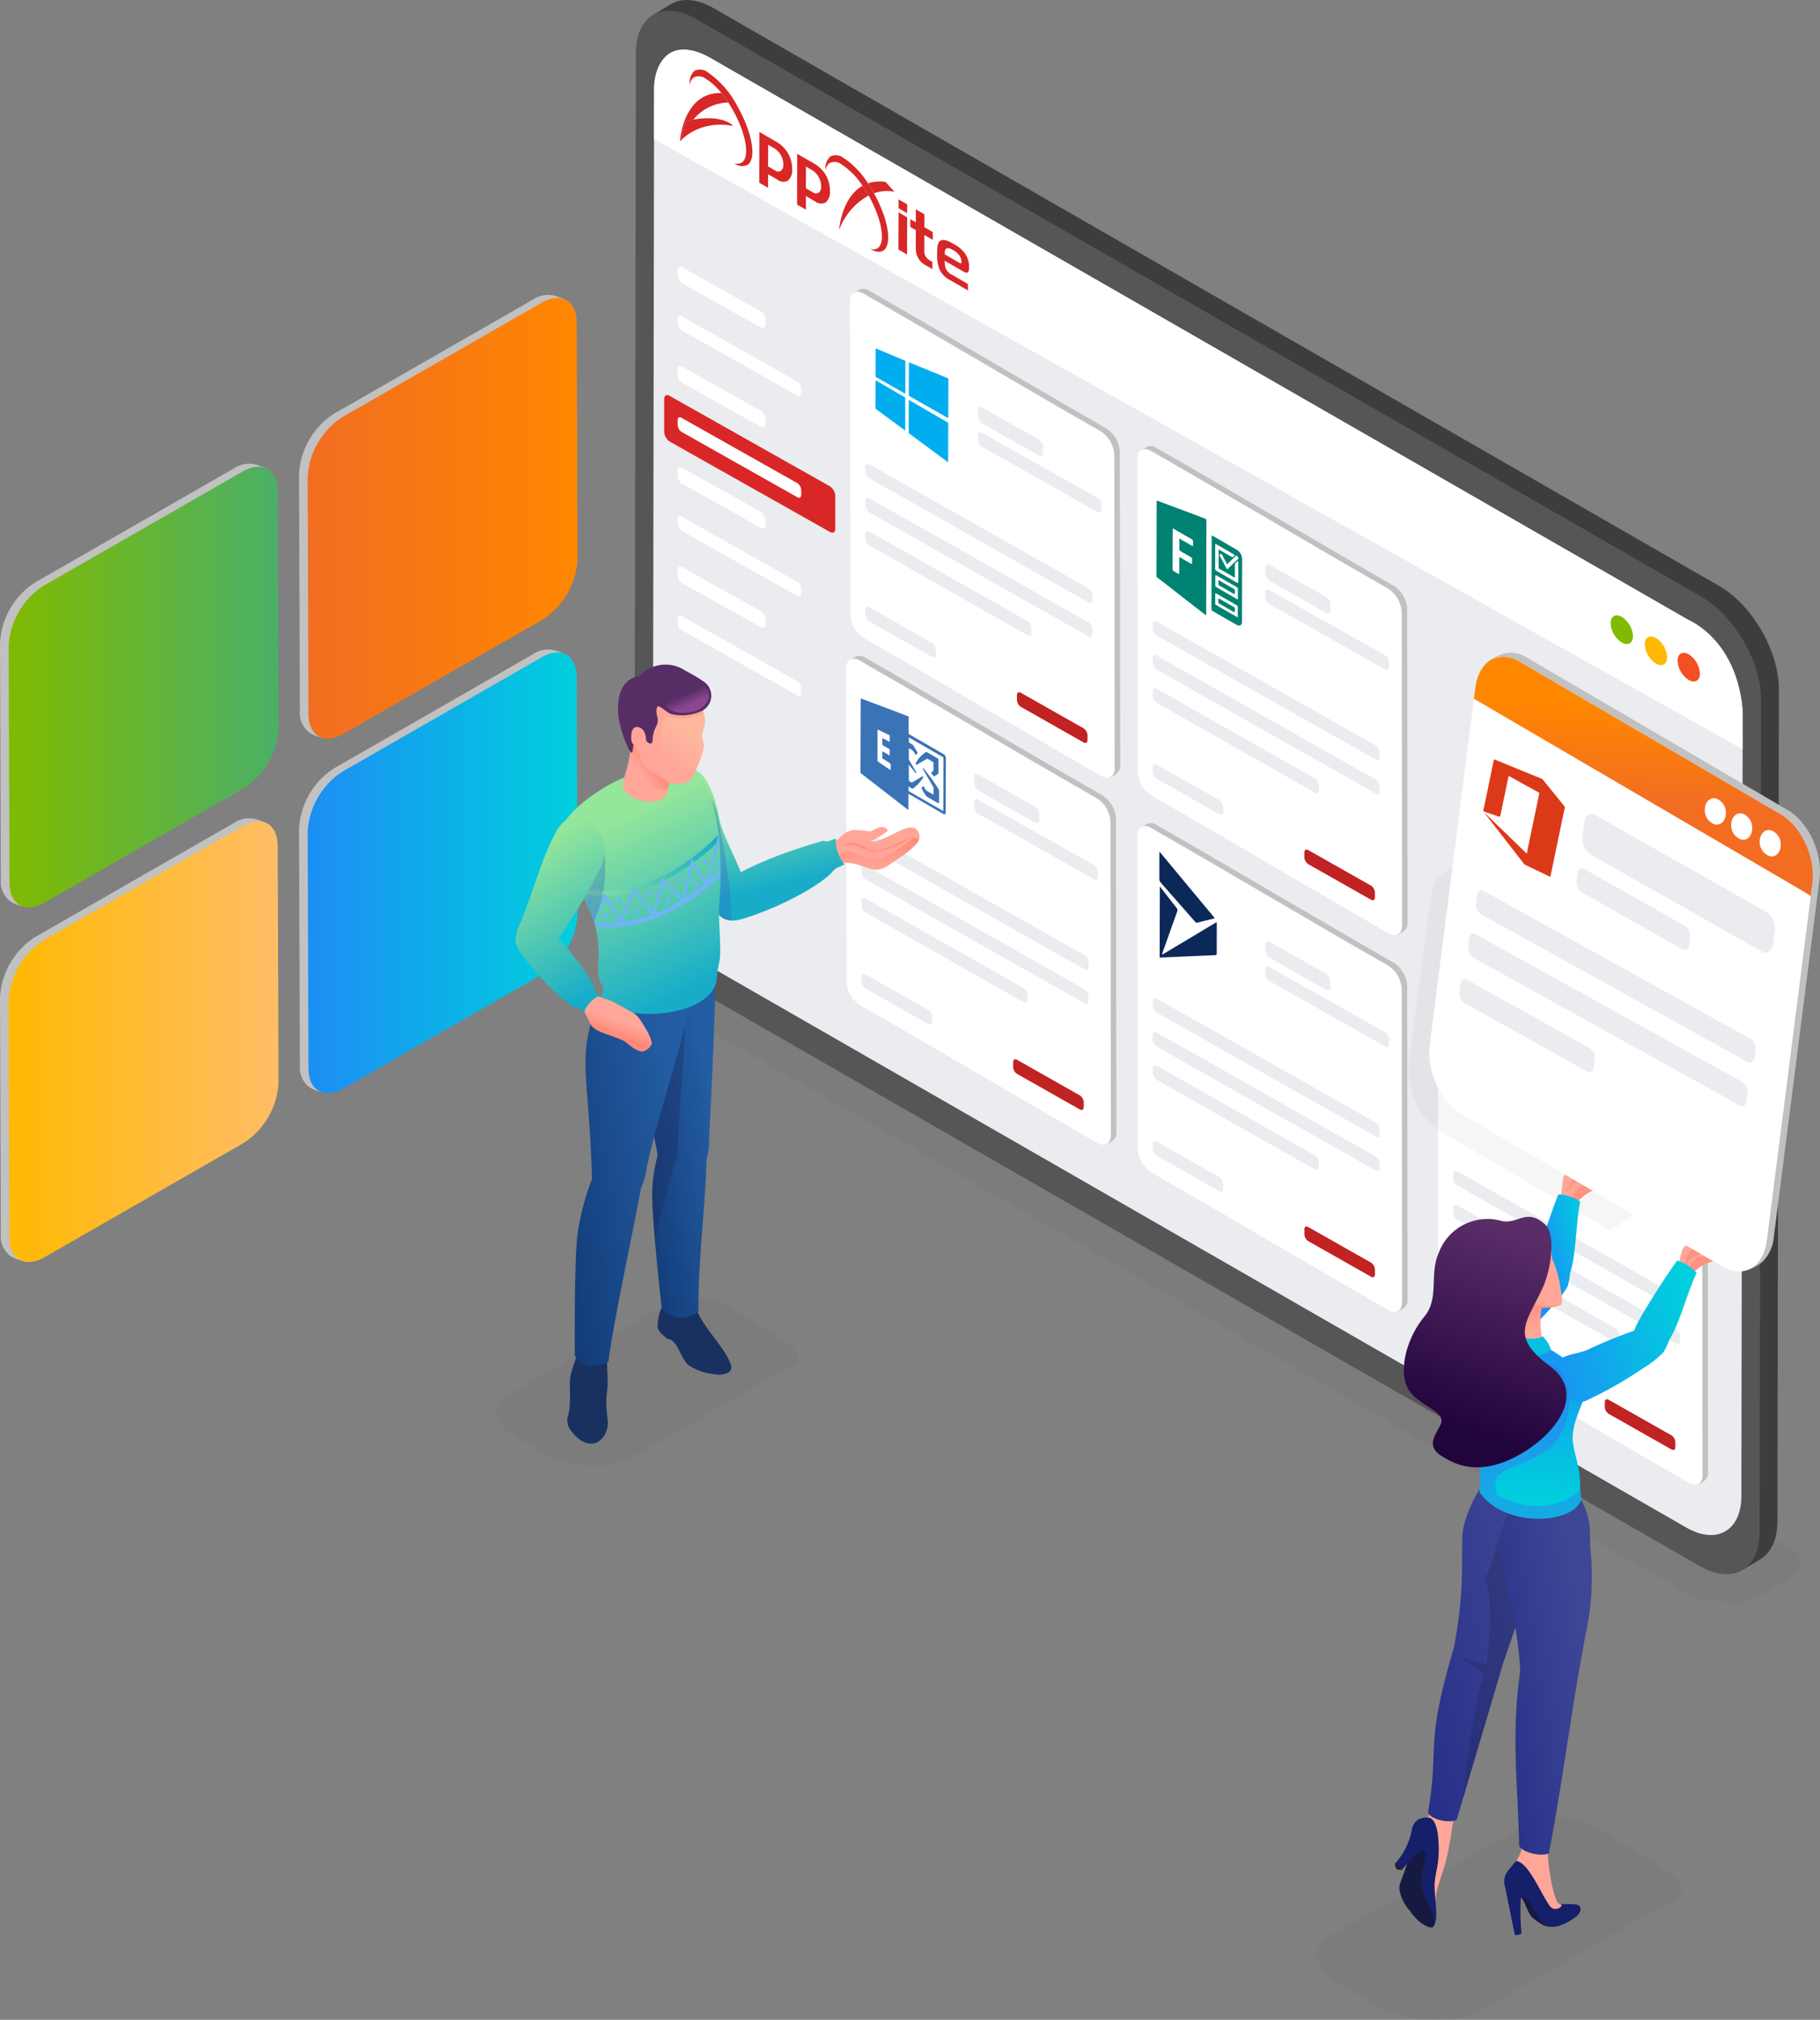 <svg xmlns="http://www.w3.org/2000/svg" xmlns:xlink="http://www.w3.org/1999/xlink" width="280.384" height="311.082" viewBox="0 0 280.384 311.082">
  <rect x="0" y="0" width="280.384" height="311.082" fill="#808080" stroke="none"/>
  <defs>
    <linearGradient id="linear-gradient" y1="0.5" x2="1" y2="0.5" gradientUnits="objectBoundingBox">
      <stop offset="0" stop-color="#1c8ef4"/>
      <stop offset="1" stop-color="#00cfdd"/>
    </linearGradient>
    <linearGradient id="linear-gradient-2" y1="0.5" x2="1" y2="0.5" gradientUnits="objectBoundingBox">
      <stop offset="0" stop-color="#f26d22"/>
      <stop offset="1" stop-color="#ff8700"/>
    </linearGradient>
    <linearGradient id="linear-gradient-3" y1="0.5" x2="1" y2="0.5" gradientUnits="objectBoundingBox">
      <stop offset="0" stop-color="#ffb902"/>
      <stop offset="1" stop-color="#ffbd67"/>
    </linearGradient>
    <linearGradient id="linear-gradient-4" y1="0.5" x2="1" y2="0.5" gradientUnits="objectBoundingBox">
      <stop offset="0" stop-color="#80ba01"/>
      <stop offset="1" stop-color="#4ab067"/>
    </linearGradient>
    <linearGradient id="linear-gradient-5" x1="0.69" y1="0.438" x2="1.119" y2="0.268" gradientUnits="objectBoundingBox">
      <stop offset="0" stop-color="#1c8ef4"/>
      <stop offset="0.995" stop-color="#00cfdd"/>
    </linearGradient>
    <linearGradient id="linear-gradient-6" x1="0.824" y1="0.195" x2="-0.057" y2="0.77" gradientUnits="objectBoundingBox">
      <stop offset="0" stop-color="#3e4795"/>
      <stop offset="1" stop-color="#273088"/>
    </linearGradient>
    <linearGradient id="linear-gradient-7" x1="0.812" y1="0.201" x2="-0.067" y2="0.761" xlink:href="#linear-gradient-6"/>
    <linearGradient id="linear-gradient-8" x1="0.506" y1="0.034" x2="0.482" y2="0.864" xlink:href="#linear-gradient-5"/>
    <linearGradient id="linear-gradient-9" x1="-0.085" y1="0.645" x2="0.973" y2="0.394" xlink:href="#linear-gradient-5"/>
    <linearGradient id="linear-gradient-10" x1="0.534" y1="0.396" x2="0.69" y2="0.717" gradientUnits="objectBoundingBox">
      <stop offset="0" stop-color="#ff8a78"/>
      <stop offset="1" stop-color="#ffa799"/>
    </linearGradient>
    <linearGradient id="linear-gradient-11" x1="0.64" y1="0.097" x2="0.452" y2="0.85" gradientUnits="objectBoundingBox">
      <stop offset="0" stop-color="#5a2d68"/>
      <stop offset="1" stop-color="#22043d"/>
    </linearGradient>
    <linearGradient id="linear-gradient-12" x1="0.494" y1="0.622" x2="0.528" y2="0.237" xlink:href="#linear-gradient-2"/>
    <linearGradient id="linear-gradient-13" x1="0.491" y1="0.104" x2="0.522" y2="0.968" xlink:href="#linear-gradient-10"/>
    <linearGradient id="linear-gradient-14" x1="0.499" y1="0.25" x2="0.528" y2="1.44" xlink:href="#linear-gradient-10"/>
    <linearGradient id="linear-gradient-15" x1="0.423" y1="0.132" x2="0.616" y2="0.772" gradientUnits="objectBoundingBox">
      <stop offset="0" stop-color="#94e69a"/>
      <stop offset="1" stop-color="#17adc9"/>
    </linearGradient>
    <linearGradient id="linear-gradient-16" x1="0.845" y1="0.229" x2="0.127" y2="0.771" gradientUnits="objectBoundingBox">
      <stop offset="0" stop-color="#235da3"/>
      <stop offset="1" stop-color="#123a76"/>
    </linearGradient>
    <linearGradient id="linear-gradient-17" x1="0.773" y1="0.21" x2="-0.151" y2="0.777" xlink:href="#linear-gradient-16"/>
    <linearGradient id="linear-gradient-18" x1="0.467" y1="0.19" x2="0.682" y2="0.907" xlink:href="#linear-gradient-15"/>
    <linearGradient id="linear-gradient-19" x1="0" y1="0.5" x2="1" y2="0.5" xlink:href="#linear-gradient-15"/>
    <linearGradient id="linear-gradient-20" x1="0.435" y1="0.681" x2="0.546" y2="0.437" xlink:href="#linear-gradient-10"/>
    <linearGradient id="linear-gradient-21" x1="0.431" y1="0.163" x2="0.661" y2="0.931" xlink:href="#linear-gradient-15"/>
    <linearGradient id="linear-gradient-22" x1="0.558" y1="0.429" x2="0.305" y2="0.659" xlink:href="#linear-gradient-10"/>
    <linearGradient id="linear-gradient-23" x1="0.597" y1="0.241" x2="0.312" y2="0.78" gradientUnits="objectBoundingBox">
      <stop offset="0" stop-color="#ffb89e"/>
      <stop offset="1" stop-color="#ffa799"/>
    </linearGradient>
    <linearGradient id="linear-gradient-24" x1="0.653" y1="0.688" x2="0.447" y2="0.386" gradientUnits="objectBoundingBox">
      <stop offset="0" stop-color="#8a4791"/>
      <stop offset="1" stop-color="#562e65"/>
    </linearGradient>
  </defs>
  <g id="Microsoft_hero" transform="translate(-8177.589 -1569.464)">
    <g id="Group_28885" data-name="Group 28885" transform="translate(8274.634 1569.465)">
      <g id="Group_28822" data-name="Group 28822" transform="translate(0)">
        <g id="Group_28821" data-name="Group 28821">
          <g id="Group_28820" data-name="Group 28820">
            <path id="Path_34655" data-name="Path 34655" d="M8817.038,2347.6l-162.027-92.921c-2.211-1.01-5.459-1.963-7.626-.642l-5.547,3.379c-1.116.68-4.785,2.936-2.33,4.271,7.219,3.926,155.826,89.788,163.158,93.777,1.387.754,3.521.162,5.544.849.905.308,3.244-.321,6-1.788l2.217-1.366c1.564-.966,2.434-2.021,2.517-3.033C8819.029,2349.139,8818.395,2348.222,8817.038,2347.6Z" transform="translate(-8638.679 -2109.447)" fill="#231f20" fill-rule="evenodd" opacity="0.04"/>
            <g id="Group_28819" data-name="Group 28819" transform="translate(0.695)">
              <path id="Path_34656" data-name="Path 34656" d="M8826.46,1803.748c-.007,2.9-1.042,4.939-2.694,5.9l-2.622,1.577c-9-3.839-5.656-49.425-6.2-62.385l2.763-68.014c-2.324-4.058-11.258-7.6-9.172-15.887l-128.839-71.249c-1.17-.8-31.938-18.614-26.416-21.955.925-.559,1.839-1.122,2.751-1.652,2.039-1.206,4.64-.461,6.547.64h0l154.935,89c5.149,2.967,9.188,10.145,9.173,15.886Z" transform="translate(-8650.375 -1569.464)" fill="#3d3d3d" fill-rule="evenodd"/>
              <path id="Path_34657" data-name="Path 34657" d="M8642.2,1583.795c.008-2.842.993-4.86,2.587-5.843,1.68-1.036,4.037-.924,6.646.582l154.935,89c5.078,2.932,9.189,10.052,9.173,15.887l-.22,128.14c-.017,5.834-4.154,8.193-9.231,5.261l-154.936-89c-5.083-2.935-9.188-10.052-9.173-15.887Z" transform="translate(-8641.98 -1575.629)" fill="#565656" fill-rule="evenodd"/>
              <path id="Path_34658" data-name="Path 34658" d="M8655.625,1611.919c.015-5.37,3.818-7.544,8.5-4.842l150.76,86.6c4.673,2.7,8.457,9.252,8.441,14.623l-.2,120.362c-.016,5.37-3.823,7.541-8.5,4.842l-150.758-86.6c-4.68-2.7-8.457-9.252-8.442-14.623Z" transform="translate(-8652.594 -1598.244)" fill="#ebecef" fill-rule="evenodd"/>
            </g>
          </g>
        </g>
      </g>
      <g id="Group_28831" data-name="Group 28831" transform="translate(33.901 44.472)">
        <g id="Group_28830" data-name="Group 28830">
          <g id="Group_28829" data-name="Group 28829">
            <path id="Path_34659" data-name="Path 34659" d="M8802.7,1781.359l1.02-.539a1.618,1.618,0,0,1,1.3.23c12.191,6.993,24.358,14.231,36.553,21.225a4.582,4.582,0,0,1,2.075,3.6l.061,48.264a1.528,1.528,0,0,1-.516,1.274c-.385.284-1.175.9-1.8.537-12.191-6.993-24.133-14.854-36.323-21.845a4.583,4.583,0,0,1-2.078-3.6Z" transform="translate(-8802.077 -1780.764)" fill="#c1c1c1" fill-rule="evenodd"/>
            <path id="Path_34660" data-name="Path 34660" d="M8799.751,1784.428c0-1.321.94-1.856,2.09-1.191,12.192,6.993,24.359,14.232,36.553,21.225a4.576,4.576,0,0,1,2.075,3.6l.061,48.264c0,1.32-.94,1.854-2.089,1.191-12.193-6.993-24.363-14.233-36.553-21.225a4.576,4.576,0,0,1-2.077-3.6Z" transform="translate(-8799.751 -1782.491)" fill="#fff" fill-rule="evenodd"/>
            <path id="Path_34661" data-name="Path 34661" d="M8810.987,1803.875c0-.465.331-.653.736-.419,4.291,2.461,8.574,5.009,12.866,7.471a1.607,1.607,0,0,1,.729,1.266l.016,13.349L8811,1817.321Z" transform="translate(-8808.622 -1798.6)" fill="#fff" fill-rule="evenodd"/>
            <g id="Group_28823" data-name="Group 28823" transform="translate(19.721 18.221)">
              <path id="Path_34662" data-name="Path 34662" d="M8893.454,1867.821c0-.439.312-.612.693-.384l8.64,4.881a1.555,1.555,0,0,1,.69,1.207v.868c0,.439-.313.611-.694.384l-8.64-4.881a1.557,1.557,0,0,1-.69-1.206Z" transform="translate(-8893.453 -1867.337)" fill="#ebecef" fill-rule="evenodd"/>
              <path id="Path_34663" data-name="Path 34663" d="M8893.453,1886.13c0-.386.275-.538.611-.338,4.9,2.767,12.925,7.285,17.822,10.053a1.371,1.371,0,0,1,.608,1.063v.765c0,.386-.275.538-.612.338-4.9-2.768-12.925-7.285-17.822-10.053a1.369,1.369,0,0,1-.607-1.063Z" transform="translate(-8893.453 -1881.838)" fill="#ebecef" fill-rule="evenodd"/>
            </g>
            <g id="Group_28824" data-name="Group 28824" transform="translate(2.365 26.942)">
              <path id="Path_34664" data-name="Path 34664" d="M8810.987,1909.2c0-.386.275-.538.612-.338,4.9,2.767,28.858,16.328,33.757,19.1a1.371,1.371,0,0,1,.606,1.063v.765c0,.386-.275.538-.611.339-4.9-2.768-28.859-16.328-33.755-19.1a1.368,1.368,0,0,1-.609-1.063Z" transform="translate(-8810.987 -1908.771)" fill="#ebecef" fill-rule="evenodd"/>
            </g>
            <g id="Group_28825" data-name="Group 28825" transform="translate(2.365 32.18)">
              <path id="Path_34665" data-name="Path 34665" d="M8810.987,1934.087c0-.387.275-.538.612-.338,4.9,2.767,28.858,16.328,33.757,19.1a1.371,1.371,0,0,1,.606,1.063v.765c0,.386-.275.538-.611.338-4.9-2.767-28.859-16.328-33.755-19.1a1.368,1.368,0,0,1-.609-1.062Z" transform="translate(-8810.987 -1933.66)" fill="#ebecef" fill-rule="evenodd"/>
            </g>
            <g id="Group_28826" data-name="Group 28826" transform="translate(2.365 37.292)">
              <path id="Path_34666" data-name="Path 34666" d="M8810.987,1958.376c0-.387.275-.538.612-.338,4.9,2.767,19.477,11.045,24.375,13.812a1.369,1.369,0,0,1,.607,1.063v.765c0,.386-.274.538-.611.338-4.9-2.767-19.478-11.045-24.373-13.813a1.368,1.368,0,0,1-.609-1.063Z" transform="translate(-8810.987 -1957.949)" fill="#ebecef" fill-rule="evenodd"/>
            </g>
            <g id="Group_28827" data-name="Group 28827" transform="translate(2.365 48.985)">
              <path id="Path_34667" data-name="Path 34667" d="M8810.987,2013.931c0-.386.275-.538.612-.338,4.9,2.767,4.755,2.7,9.652,5.465a1.363,1.363,0,0,1,.608,1.063v.765c0,.386-.276.538-.611.338-4.9-2.768-4.757-2.7-9.652-5.465a1.368,1.368,0,0,1-.609-1.063Z" transform="translate(-8810.987 -2013.505)" fill="#ebecef" fill-rule="evenodd"/>
            </g>
            <g id="Group_28828" data-name="Group 28828" transform="translate(25.723 62.145)">
              <path id="Path_34668" data-name="Path 34668" d="M8921.967,2076.46c0-.386.275-.538.611-.338,4.9,2.767,4.756,2.7,9.652,5.466a1.37,1.37,0,0,1,.608,1.063v.765c0,.386-.275.538-.612.339-4.9-2.768-4.755-2.7-9.652-5.466a1.363,1.363,0,0,1-.607-1.062Z" transform="translate(-8921.967 -2076.033)" fill="#c12222" fill-rule="evenodd"/>
            </g>
          </g>
        </g>
      </g>
      <g id="Group_28840" data-name="Group 28840" transform="translate(78.176 68.7)">
        <g id="Group_28839" data-name="Group 28839">
          <g id="Group_28838" data-name="Group 28838">
            <path id="Path_34669" data-name="Path 34669" d="M9013.059,1896.472l1.019-.539a1.621,1.621,0,0,1,1.3.23c12.19,6.993,24.357,14.231,36.551,21.225a4.586,4.586,0,0,1,2.077,3.6l.06,48.264a1.526,1.526,0,0,1-.516,1.275c-.385.284-1.174.9-1.8.537-12.194-6.993-24.135-14.854-36.325-21.846a4.582,4.582,0,0,1-2.078-3.6Z" transform="translate(-9012.439 -1895.878)" fill="#c1c1c1" fill-rule="evenodd"/>
            <path id="Path_34670" data-name="Path 34670" d="M9010.113,1899.542c0-1.321.94-1.856,2.091-1.191,12.191,6.993,24.359,14.231,36.551,21.225a4.581,4.581,0,0,1,2.077,3.6l.059,48.264c0,1.32-.939,1.854-2.09,1.191-12.192-6.993-24.361-14.233-36.551-21.225a4.573,4.573,0,0,1-2.076-3.6Z" transform="translate(-9010.113 -1897.604)" fill="#fff" fill-rule="evenodd"/>
            <path id="Path_34671" data-name="Path 34671" d="M9021.35,1918.988c0-.465.331-.653.736-.419,4.291,2.461,8.573,5.009,12.865,7.471a1.608,1.608,0,0,1,.73,1.266l.016,13.349-14.333-8.22Z" transform="translate(-9018.984 -1913.714)" fill="#fff" fill-rule="evenodd"/>
            <g id="Group_28832" data-name="Group 28832" transform="translate(19.721 18.221)">
              <path id="Path_34672" data-name="Path 34672" d="M9103.815,1982.934c0-.439.313-.611.694-.384l8.639,4.881a1.555,1.555,0,0,1,.691,1.206v.868c0,.439-.313.611-.694.384l-8.641-4.881a1.553,1.553,0,0,1-.689-1.206Z" transform="translate(-9103.815 -1982.45)" fill="#ebecef" fill-rule="evenodd"/>
              <path id="Path_34673" data-name="Path 34673" d="M9103.815,2001.244c0-.387.273-.538.61-.338,4.9,2.767,12.925,7.285,17.823,10.052a1.376,1.376,0,0,1,.608,1.063v.765c0,.386-.275.538-.614.338-4.9-2.767-12.923-7.285-17.821-10.053a1.373,1.373,0,0,1-.608-1.063Z" transform="translate(-9103.813 -1996.951)" fill="#ebecef" fill-rule="evenodd"/>
            </g>
            <g id="Group_28833" data-name="Group 28833" transform="translate(2.365 26.942)">
              <path id="Path_34674" data-name="Path 34674" d="M9021.351,2024.311c0-.386.274-.538.611-.338,4.9,2.767,28.857,16.328,33.756,19.1a1.37,1.37,0,0,1,.607,1.063v.765c0,.387-.275.538-.61.339-4.9-2.767-28.858-16.328-33.756-19.1a1.366,1.366,0,0,1-.608-1.063Z" transform="translate(-9021.35 -2023.885)" fill="#ebecef" fill-rule="evenodd"/>
            </g>
            <g id="Group_28834" data-name="Group 28834" transform="translate(2.365 32.18)">
              <path id="Path_34675" data-name="Path 34675" d="M9021.351,2049.2c0-.386.274-.538.611-.339,4.9,2.767,28.857,16.328,33.756,19.1a1.37,1.37,0,0,1,.607,1.063v.765c0,.386-.275.538-.61.339-4.9-2.768-28.858-16.329-33.756-19.1a1.365,1.365,0,0,1-.608-1.063Z" transform="translate(-9021.35 -2048.773)" fill="#ebecef" fill-rule="evenodd"/>
            </g>
            <g id="Group_28835" data-name="Group 28835" transform="translate(2.365 37.292)">
              <path id="Path_34676" data-name="Path 34676" d="M9021.351,2073.489c0-.386.274-.539.611-.339,4.9,2.768,19.477,11.046,24.374,13.813a1.363,1.363,0,0,1,.607,1.063v.765c0,.386-.275.538-.611.338-4.9-2.768-19.477-11.045-24.374-13.812a1.365,1.365,0,0,1-.608-1.063Z" transform="translate(-9021.35 -2073.062)" fill="#ebecef" fill-rule="evenodd"/>
            </g>
            <g id="Group_28836" data-name="Group 28836" transform="translate(2.365 48.985)">
              <path id="Path_34677" data-name="Path 34677" d="M9021.351,2129.045c0-.387.274-.538.611-.338,4.9,2.767,4.754,2.7,9.652,5.465a1.367,1.367,0,0,1,.607,1.063V2136c0,.387-.275.538-.611.339-4.9-2.768-4.755-2.7-9.652-5.466a1.365,1.365,0,0,1-.608-1.063Z" transform="translate(-9021.35 -2128.618)" fill="#ebecef" fill-rule="evenodd"/>
            </g>
            <g id="Group_28837" data-name="Group 28837" transform="translate(25.723 62.145)">
              <path id="Path_34678" data-name="Path 34678" d="M9132.33,2191.573c0-.386.274-.538.61-.338,4.9,2.767,4.755,2.7,9.653,5.465a1.373,1.373,0,0,1,.608,1.063v.765c0,.386-.275.538-.612.338-4.9-2.767-4.754-2.7-9.653-5.465a1.368,1.368,0,0,1-.606-1.063Z" transform="translate(-9132.329 -2191.147)" fill="#c12222" fill-rule="evenodd"/>
            </g>
          </g>
        </g>
      </g>
      <g id="Group_28849" data-name="Group 28849" transform="translate(78.176 126.76)">
        <g id="Group_28848" data-name="Group 28848">
          <g id="Group_28847" data-name="Group 28847">
            <path id="Path_34679" data-name="Path 34679" d="M9013.059,2172.333l1.019-.539a1.621,1.621,0,0,1,1.3.23c12.19,6.993,24.357,14.232,36.551,21.225a4.586,4.586,0,0,1,2.077,3.6l.06,48.264a1.526,1.526,0,0,1-.516,1.275c-.385.284-1.174.9-1.8.537-12.194-6.993-24.135-14.854-36.325-21.845a4.583,4.583,0,0,1-2.078-3.6Z" transform="translate(-9012.439 -2171.738)" fill="#c1c1c1" fill-rule="evenodd"/>
            <path id="Path_34680" data-name="Path 34680" d="M9010.113,2175.4c0-1.321.94-1.856,2.091-1.191,12.191,6.993,24.359,14.231,36.551,21.225a4.581,4.581,0,0,1,2.077,3.6l.059,48.264c0,1.321-.939,1.854-2.09,1.191-12.192-6.993-24.361-14.233-36.551-21.225a4.573,4.573,0,0,1-2.076-3.6Z" transform="translate(-9010.113 -2173.465)" fill="#fff" fill-rule="evenodd"/>
            <path id="Path_34681" data-name="Path 34681" d="M9021.35,2194.849c0-.466.331-.653.736-.419,4.291,2.461,8.573,5.01,12.865,7.471a1.609,1.609,0,0,1,.73,1.266l.016,13.349-14.333-8.22Z" transform="translate(-9018.984 -2189.574)" fill="#fff" fill-rule="evenodd"/>
            <g id="Group_28841" data-name="Group 28841" transform="translate(19.721 18.221)">
              <path id="Path_34682" data-name="Path 34682" d="M9103.815,2258.8c0-.439.313-.612.694-.384l8.639,4.881a1.556,1.556,0,0,1,.691,1.207v.868c0,.439-.313.611-.694.384l-8.641-4.881a1.553,1.553,0,0,1-.689-1.207Z" transform="translate(-9103.815 -2258.311)" fill="#ebecef" fill-rule="evenodd"/>
              <path id="Path_34683" data-name="Path 34683" d="M9103.815,2277.1c0-.387.273-.539.61-.338,4.9,2.767,12.925,7.285,17.823,10.052a1.376,1.376,0,0,1,.608,1.063v.765c0,.386-.275.538-.614.338-4.9-2.768-12.923-7.285-17.821-10.053a1.373,1.373,0,0,1-.608-1.063Z" transform="translate(-9103.813 -2272.812)" fill="#ebecef" fill-rule="evenodd"/>
            </g>
            <g id="Group_28842" data-name="Group 28842" transform="translate(2.365 26.942)">
              <path id="Path_34684" data-name="Path 34684" d="M9021.351,2300.172c0-.386.274-.539.611-.338,4.9,2.767,28.857,16.328,33.756,19.1a1.369,1.369,0,0,1,.607,1.063v.765c0,.386-.275.538-.61.338-4.9-2.767-28.858-16.328-33.756-19.1a1.365,1.365,0,0,1-.608-1.063Z" transform="translate(-9021.35 -2299.745)" fill="#ebecef" fill-rule="evenodd"/>
            </g>
            <g id="Group_28843" data-name="Group 28843" transform="translate(2.365 32.18)">
              <path id="Path_34685" data-name="Path 34685" d="M9021.351,2325.061c0-.387.274-.538.611-.338,4.9,2.767,28.857,16.328,33.756,19.1a1.37,1.37,0,0,1,.607,1.063v.765c0,.386-.275.538-.61.338-4.9-2.768-28.858-16.328-33.756-19.1a1.365,1.365,0,0,1-.608-1.063Z" transform="translate(-9021.35 -2324.635)" fill="#ebecef" fill-rule="evenodd"/>
            </g>
            <g id="Group_28844" data-name="Group 28844" transform="translate(2.365 37.292)">
              <path id="Path_34686" data-name="Path 34686" d="M9021.351,2349.35c0-.387.274-.538.611-.338,4.9,2.767,19.477,11.045,24.374,13.813a1.363,1.363,0,0,1,.607,1.063v.765c0,.386-.275.538-.611.338-4.9-2.768-19.477-11.045-24.374-13.812a1.365,1.365,0,0,1-.608-1.063Z" transform="translate(-9021.35 -2348.923)" fill="#ebecef" fill-rule="evenodd"/>
            </g>
            <g id="Group_28845" data-name="Group 28845" transform="translate(2.365 48.985)">
              <path id="Path_34687" data-name="Path 34687" d="M9021.351,2404.905c0-.386.274-.538.611-.338,4.9,2.767,4.754,2.7,9.652,5.465a1.367,1.367,0,0,1,.607,1.063v.765c0,.386-.275.538-.611.338-4.9-2.767-4.755-2.7-9.652-5.465a1.365,1.365,0,0,1-.608-1.063Z" transform="translate(-9021.35 -2404.479)" fill="#ebecef" fill-rule="evenodd"/>
            </g>
            <g id="Group_28846" data-name="Group 28846" transform="translate(25.723 62.145)">
              <path id="Path_34688" data-name="Path 34688" d="M9132.33,2467.434c0-.387.274-.538.61-.338,4.9,2.767,4.755,2.7,9.653,5.465a1.372,1.372,0,0,1,.608,1.063v.765c0,.386-.275.538-.612.338-4.9-2.767-4.754-2.7-9.653-5.466a1.367,1.367,0,0,1-.606-1.062Z" transform="translate(-9132.329 -2467.007)" fill="#c12222" fill-rule="evenodd"/>
            </g>
          </g>
        </g>
      </g>
      <g id="Group_28858" data-name="Group 28858" transform="translate(124.461 153.362)">
        <g id="Group_28857" data-name="Group 28857">
          <g id="Group_28856" data-name="Group 28856">
            <path id="Path_34689" data-name="Path 34689" d="M9232.971,2298.724l1.02-.539a1.62,1.62,0,0,1,1.3.23c12.191,6.993,24.358,14.232,36.552,21.225a4.576,4.576,0,0,1,2.075,3.6l.061,48.264a1.523,1.523,0,0,1-.517,1.274c-.382.284-1.174.9-1.8.537-12.192-6.993-24.134-14.854-36.325-21.846a4.583,4.583,0,0,1-2.077-3.6Z" transform="translate(-9232.352 -2298.129)" fill="#c1c1c1" fill-rule="evenodd"/>
            <path id="Path_34690" data-name="Path 34690" d="M9230.026,2301.793c0-1.321.939-1.856,2.09-1.191,12.192,6.992,24.359,14.231,36.552,21.225a4.584,4.584,0,0,1,2.077,3.6l.06,48.264c0,1.32-.941,1.854-2.09,1.191-12.193-6.993-24.362-14.233-36.552-21.225a4.58,4.58,0,0,1-2.077-3.6Z" transform="translate(-9230.026 -2299.856)" fill="#fff" fill-rule="evenodd"/>
            <path id="Path_34691" data-name="Path 34691" d="M9241.263,2321.24c0-.465.33-.653.736-.419,4.291,2.462,8.574,5.01,12.865,7.471a1.612,1.612,0,0,1,.731,1.266l.015,13.35-14.333-8.221Z" transform="translate(-9238.897 -2315.966)" fill="#fff" fill-rule="evenodd"/>
            <g id="Group_28850" data-name="Group 28850" transform="translate(19.721 18.221)">
              <path id="Path_34692" data-name="Path 34692" d="M9323.728,2385.186c0-.438.312-.611.694-.384l8.639,4.881a1.552,1.552,0,0,1,.69,1.207v.868c0,.439-.312.611-.694.384l-8.639-4.881a1.552,1.552,0,0,1-.69-1.206Z" transform="translate(-9323.728 -2384.702)" fill="#ebecef" fill-rule="evenodd"/>
              <path id="Path_34693" data-name="Path 34693" d="M9323.728,2403.5c0-.386.275-.538.611-.338,4.9,2.767,12.924,7.285,17.822,10.052a1.371,1.371,0,0,1,.608,1.063v.765c0,.386-.276.538-.613.338-4.9-2.768-12.924-7.286-17.822-10.053a1.369,1.369,0,0,1-.606-1.063Z" transform="translate(-9323.728 -2399.204)" fill="#ebecef" fill-rule="evenodd"/>
            </g>
            <g id="Group_28851" data-name="Group 28851" transform="translate(2.365 26.942)">
              <path id="Path_34694" data-name="Path 34694" d="M9241.263,2426.563c0-.386.275-.538.612-.338,4.9,2.767,28.858,16.328,33.756,19.1a1.37,1.37,0,0,1,.607,1.063v.765c0,.386-.276.538-.612.338-4.9-2.767-28.857-16.328-33.756-19.1a1.37,1.37,0,0,1-.607-1.063Z" transform="translate(-9241.263 -2426.137)" fill="#ebecef" fill-rule="evenodd"/>
            </g>
            <g id="Group_28852" data-name="Group 28852" transform="translate(2.365 32.18)">
              <path id="Path_34695" data-name="Path 34695" d="M9241.263,2451.452c0-.386.275-.538.612-.338,4.9,2.767,28.858,16.328,33.756,19.1a1.37,1.37,0,0,1,.607,1.063v.765c0,.386-.276.538-.612.338-4.9-2.768-28.857-16.329-33.756-19.1a1.369,1.369,0,0,1-.607-1.063Z" transform="translate(-9241.263 -2451.025)" fill="#ebecef" fill-rule="evenodd"/>
            </g>
            <g id="Group_28853" data-name="Group 28853" transform="translate(2.365 37.292)">
              <path id="Path_34696" data-name="Path 34696" d="M9241.263,2475.74c0-.386.275-.538.612-.338,4.9,2.768,19.477,11.045,24.374,13.813a1.368,1.368,0,0,1,.608,1.063v.765c0,.386-.276.538-.611.338-4.9-2.767-19.478-11.045-24.376-13.813a1.368,1.368,0,0,1-.607-1.062Z" transform="translate(-9241.263 -2475.314)" fill="#ebecef" fill-rule="evenodd"/>
            </g>
            <g id="Group_28854" data-name="Group 28854" transform="translate(2.365 48.985)">
              <path id="Path_34697" data-name="Path 34697" d="M9241.263,2531.3c0-.386.275-.538.612-.338,4.9,2.767,4.754,2.7,9.652,5.465a1.369,1.369,0,0,1,.607,1.063v.765c0,.386-.275.538-.611.339-4.9-2.768-4.755-2.7-9.653-5.466a1.368,1.368,0,0,1-.607-1.062Z" transform="translate(-9241.263 -2530.87)" fill="#ebecef" fill-rule="evenodd"/>
            </g>
            <g id="Group_28855" data-name="Group 28855" transform="translate(25.723 62.145)">
              <path id="Path_34698" data-name="Path 34698" d="M9352.242,2593.825c0-.386.274-.538.611-.338,4.9,2.767,4.756,2.7,9.652,5.465a1.372,1.372,0,0,1,.609,1.063v.765c0,.386-.276.538-.612.338-4.9-2.767-4.756-2.7-9.653-5.465a1.367,1.367,0,0,1-.607-1.063Z" transform="translate(-9352.242 -2593.398)" fill="#c12222" fill-rule="evenodd"/>
            </g>
          </g>
        </g>
      </g>
      <g id="Group_28867" data-name="Group 28867" transform="translate(33.314 100.999)">
        <g id="Group_28866" data-name="Group 28866">
          <g id="Group_28865" data-name="Group 28865">
            <path id="Path_34699" data-name="Path 34699" d="M8799.908,2049.934l1.019-.539a1.621,1.621,0,0,1,1.3.23c12.191,6.993,24.359,14.231,36.552,21.225a4.579,4.579,0,0,1,2.076,3.6l.061,48.264a1.526,1.526,0,0,1-.517,1.274c-.384.284-1.175.9-1.8.537-12.192-6.993-24.134-14.854-36.325-21.845a4.58,4.58,0,0,1-2.076-3.6Z" transform="translate(-8799.289 -2049.34)" fill="#c1c1c1" fill-rule="evenodd"/>
            <path id="Path_34700" data-name="Path 34700" d="M8796.962,2053c0-1.321.939-1.856,2.09-1.191,12.192,6.993,24.359,14.231,36.552,21.225a4.581,4.581,0,0,1,2.077,3.6l.06,48.264c0,1.32-.941,1.854-2.09,1.191-12.193-6.994-24.362-14.233-36.552-21.225a4.583,4.583,0,0,1-2.078-3.6Z" transform="translate(-8796.962 -2051.066)" fill="#fff" fill-rule="evenodd"/>
            <path id="Path_34701" data-name="Path 34701" d="M8808.2,2072.45c0-.465.33-.653.736-.419,4.292,2.461,8.573,5.01,12.865,7.471a1.612,1.612,0,0,1,.731,1.266l.015,13.349-14.333-8.22Z" transform="translate(-8805.834 -2067.176)" fill="#fff" fill-rule="evenodd"/>
            <g id="Group_28859" data-name="Group 28859" transform="translate(19.721 18.221)">
              <path id="Path_34702" data-name="Path 34702" d="M8890.664,2136.4c0-.439.312-.612.694-.385l8.64,4.881a1.556,1.556,0,0,1,.689,1.207v.868c0,.439-.312.611-.694.384l-8.64-4.881a1.554,1.554,0,0,1-.689-1.207Z" transform="translate(-8890.664 -2135.913)" fill="#ebecef" fill-rule="evenodd"/>
              <path id="Path_34703" data-name="Path 34703" d="M8890.663,2154.706c0-.386.275-.538.612-.338,4.9,2.767,12.924,7.285,17.822,10.052a1.37,1.37,0,0,1,.607,1.063v.765c0,.386-.275.538-.611.338-4.9-2.767-12.925-7.285-17.823-10.052a1.372,1.372,0,0,1-.607-1.063Z" transform="translate(-8890.663 -2150.414)" fill="#ebecef" fill-rule="evenodd"/>
            </g>
            <g id="Group_28860" data-name="Group 28860" transform="translate(2.365 26.942)">
              <path id="Path_34704" data-name="Path 34704" d="M8808.2,2177.774c0-.387.273-.539.611-.338,4.9,2.767,28.857,16.328,33.757,19.1a1.366,1.366,0,0,1,.605,1.063v.765c0,.386-.275.538-.611.338-4.9-2.768-28.857-16.328-33.756-19.1a1.367,1.367,0,0,1-.607-1.063Z" transform="translate(-8808.199 -2177.347)" fill="#ebecef" fill-rule="evenodd"/>
            </g>
            <g id="Group_28861" data-name="Group 28861" transform="translate(2.365 32.18)">
              <path id="Path_34705" data-name="Path 34705" d="M8808.2,2202.663c0-.387.273-.539.611-.338,4.9,2.767,28.857,16.328,33.757,19.1a1.367,1.367,0,0,1,.605,1.063v.766c0,.386-.275.538-.611.338-4.9-2.768-28.857-16.329-33.756-19.1a1.365,1.365,0,0,1-.607-1.062Z" transform="translate(-8808.199 -2202.236)" fill="#ebecef" fill-rule="evenodd"/>
            </g>
            <g id="Group_28862" data-name="Group 28862" transform="translate(2.365 37.292)">
              <path id="Path_34706" data-name="Path 34706" d="M8808.2,2226.951c0-.386.273-.538.611-.338,4.9,2.767,19.477,11.045,24.374,13.812a1.367,1.367,0,0,1,.607,1.063v.765c0,.386-.275.538-.611.338-4.9-2.768-19.477-11.045-24.375-13.812a1.366,1.366,0,0,1-.607-1.063Z" transform="translate(-8808.199 -2226.525)" fill="#ebecef" fill-rule="evenodd"/>
            </g>
            <g id="Group_28863" data-name="Group 28863" transform="translate(2.365 48.985)">
              <path id="Path_34707" data-name="Path 34707" d="M8808.2,2282.507c0-.386.273-.538.611-.338,4.9,2.767,4.754,2.7,9.652,5.465a1.37,1.37,0,0,1,.607,1.063v.765c0,.387-.275.538-.611.338-4.9-2.768-4.755-2.7-9.653-5.465a1.367,1.367,0,0,1-.607-1.063Z" transform="translate(-8808.199 -2282.081)" fill="#ebecef" fill-rule="evenodd"/>
            </g>
            <g id="Group_28864" data-name="Group 28864" transform="translate(25.723 62.145)">
              <path id="Path_34708" data-name="Path 34708" d="M8919.178,2345.036c0-.387.274-.539.611-.338,4.9,2.767,4.756,2.7,9.652,5.465a1.368,1.368,0,0,1,.609,1.063v.765c0,.387-.275.538-.612.339-4.9-2.768-4.756-2.7-9.653-5.466a1.367,1.367,0,0,1-.607-1.063Z" transform="translate(-8919.178 -2344.609)" fill="#c12222" fill-rule="evenodd"/>
            </g>
          </g>
        </g>
      </g>
      <g id="Group_28868" data-name="Group 28868" transform="translate(7.348 41.075)">
        <path id="Path_34709" data-name="Path 34709" d="M8673.592,1765.105c0-.439.312-.611.693-.384l12.136,6.79a1.555,1.555,0,0,1,.69,1.207v.868c0,.439-.313.611-.7.384l-12.135-6.79a1.554,1.554,0,0,1-.689-1.206Z" transform="translate(-8673.592 -1764.621)" fill="#fff" fill-rule="evenodd"/>
        <path id="Path_34710" data-name="Path 34710" d="M8673.592,1800.873c0-.387.274-.538.61-.339,4.9,2.768,12.924,7.285,17.822,10.053a1.37,1.37,0,0,1,.608,1.063l0,.765c0,.387-.274.538-.61.338-4.9-2.767-12.924-7.285-17.823-10.053a1.369,1.369,0,0,1-.606-1.063Z" transform="translate(-8673.591 -1792.906)" fill="#fff" fill-rule="evenodd"/>
      </g>
      <g id="Group_28869" data-name="Group 28869" transform="translate(5.278 56.382)">
        <path id="Path_34711" data-name="Path 34711" d="M8663.758,1859.186c0-.535.381-.745.847-.468,6.779,3.831,17.89,10.084,24.67,13.915a1.9,1.9,0,0,1,.842,1.471v5.088c0,.535-.382.745-.847.468-6.78-3.831-17.892-10.085-24.671-13.915a1.889,1.889,0,0,1-.841-1.471Z" transform="translate(-8663.758 -1854.125)" fill="#d92727" fill-rule="evenodd"/>
        <path id="Path_34712" data-name="Path 34712" d="M8673.592,1837.837c0-.439.312-.611.693-.384l12.136,6.79a1.555,1.555,0,0,1,.69,1.207v.868c0,.439-.313.611-.7.384l-12.135-6.79a1.553,1.553,0,0,1-.689-1.206Z" transform="translate(-8671.522 -1837.353)" fill="#fff" fill-rule="evenodd"/>
        <path id="Path_34713" data-name="Path 34713" d="M8673.592,1875.243c0-.387.274-.538.61-.339,4.9,2.768,12.924,7.285,17.822,10.053a1.37,1.37,0,0,1,.608,1.063l0,.765c0,.387-.274.538-.61.338-4.9-2.767-12.924-7.285-17.823-10.053a1.368,1.368,0,0,1-.606-1.063Z" transform="translate(-8671.521 -1866.931)" fill="#fff" fill-rule="evenodd"/>
      </g>
      <g id="Group_28870" data-name="Group 28870" transform="translate(7.348 71.938)">
        <path id="Path_34714" data-name="Path 34714" d="M8673.592,1911.746c0-.439.312-.611.693-.384l12.136,6.79a1.555,1.555,0,0,1,.69,1.207v.868c0,.439-.313.611-.7.384l-12.135-6.79a1.554,1.554,0,0,1-.689-1.206Z" transform="translate(-8673.592 -1911.262)" fill="#fff" fill-rule="evenodd"/>
        <path id="Path_34715" data-name="Path 34715" d="M8673.592,1947.515c0-.387.274-.538.61-.339,4.9,2.767,12.924,7.285,17.822,10.053a1.371,1.371,0,0,1,.608,1.063l0,.765c0,.386-.274.538-.61.338-4.9-2.768-12.924-7.285-17.823-10.053a1.367,1.367,0,0,1-.606-1.063Z" transform="translate(-8673.591 -1939.548)" fill="#fff" fill-rule="evenodd"/>
      </g>
      <g id="Group_28871" data-name="Group 28871" transform="translate(7.348 87.246)">
        <path id="Path_34716" data-name="Path 34716" d="M8673.592,1984.479c0-.439.312-.611.693-.384l12.136,6.79a1.555,1.555,0,0,1,.69,1.207v.868c0,.439-.313.611-.7.384l-12.135-6.79a1.553,1.553,0,0,1-.689-1.206Z" transform="translate(-8673.592 -1983.994)" fill="#fff" fill-rule="evenodd"/>
        <path id="Path_34717" data-name="Path 34717" d="M8673.592,2020.247c0-.386.274-.538.61-.338,4.9,2.767,12.924,7.285,17.822,10.053a1.37,1.37,0,0,1,.608,1.063l0,.765c0,.386-.274.538-.61.338-4.9-2.767-12.924-7.285-17.823-10.053a1.368,1.368,0,0,1-.606-1.063Z" transform="translate(-8673.591 -2012.28)" fill="#fff" fill-rule="evenodd"/>
      </g>
      <path id="Path_34718" data-name="Path 34718" d="M8664.831,1606.919l150.759,86.6s7.374,2.866,8.4,13.585l.042,6.376-167.71-93.979.023-8.223S8656.7,1602.6,8664.831,1606.919Z" transform="translate(-8652.609 -1598.086)" fill="#fff"/>
      <path id="Path_34719" data-name="Path 34719" d="M9407.242,2051.359c.95.548,1.722.108,1.725-.983a3.777,3.777,0,0,0-1.714-2.967c-.948-.548-1.72-.108-1.724.983A3.774,3.774,0,0,0,9407.242,2051.359Z" transform="translate(-9244.131 -1946.63)" fill="#f25022" fill-rule="evenodd"/>
      <path id="Path_34720" data-name="Path 34720" d="M9383.242,2039.367c.949.548,1.721.108,1.724-.983a3.779,3.779,0,0,0-1.713-2.967c-.949-.548-1.722-.108-1.725.983A3.775,3.775,0,0,0,9383.242,2039.367Z" transform="translate(-9225.181 -1937.162)" fill="#ffb902" fill-rule="evenodd"/>
      <path id="Path_34721" data-name="Path 34721" d="M9358.242,2023.945c.948.548,1.722.108,1.723-.983a3.771,3.771,0,0,0-1.713-2.967c-.948-.548-1.722-.108-1.723.983A3.771,3.771,0,0,0,9358.242,2023.945Z" transform="translate(-9205.443 -1924.986)" fill="#80ba01" fill-rule="evenodd"/>
      <g id="Artwork_4" data-name="Artwork 4" transform="translate(7.7 10.712)">
        <g id="Group_28884" data-name="Group 28884">
          <g id="Group_28872" data-name="Group 28872" transform="translate(12.226 9.62)">
            <path id="Path_34722" data-name="Path 34722" d="M8736.05,1667.614a4.744,4.744,0,0,1,2.366,4.1,2.172,2.172,0,0,1-.624,1.825,1.432,1.432,0,0,1-1.629-.127l-1.448-.837-.007,2.089-1.354-.783.021-7.813Zm.646,4.43a1.205,1.205,0,0,0,.363-1.024,2.757,2.757,0,0,0-.4-1.407,2.714,2.714,0,0,0-.992-1.033l-.943-.545-.009,3.337,1.039.6a.827.827,0,0,0,.938.072" transform="translate(-8733.354 -1666.07)" fill="#d82727"/>
          </g>
          <g id="Group_28873" data-name="Group 28873" transform="translate(18.045 12.98)">
            <path id="Path_34723" data-name="Path 34723" d="M8763.7,1683.575a4.739,4.739,0,0,1,2.367,4.1,2.166,2.166,0,0,1-.624,1.825,1.432,1.432,0,0,1-1.629-.126l-1.447-.836-.007,2.089-1.355-.782.021-7.813Zm.647,4.431a1.2,1.2,0,0,0,.365-1.024,2.778,2.778,0,0,0-.4-1.407,2.732,2.732,0,0,0-1-1.033l-.941-.544-.01,3.337,1.038.6a.83.83,0,0,0,.939.072" transform="translate(-8761 -1682.032)" fill="#d82727"/>
          </g>
          <g id="Group_28874" data-name="Group 28874" transform="translate(33.686 19.997)">
            <path id="Path_34724" data-name="Path 34724" d="M8835.316,1716.731l0-1.359,1.327.767,0,1.359Z" transform="translate(-8835.316 -1715.372)" fill="#d82727"/>
          </g>
          <g id="Group_28875" data-name="Group 28875" transform="translate(33.668 21.997)">
            <path id="Path_34725" data-name="Path 34725" d="M8835.247,1724.873l1.327.766-.016,5.724-1.328-.767Z" transform="translate(-8835.23 -1724.873)" fill="#d82727"/>
          </g>
          <g id="Group_28876" data-name="Group 28876" transform="translate(35.489 21.529)">
            <path id="Path_34726" data-name="Path 34726" d="M8846.051,1723.413l0,2,1.3.749,0,1.194-1.3-.75-.009,2.6a1.38,1.38,0,0,0,.21.707,1.845,1.845,0,0,0,.635.6l.394.228,0,1.117-1.24-.716a2.627,2.627,0,0,1-.952-1.013,2.5,2.5,0,0,1-.3-.781,4.722,4.722,0,0,1-.065-.823l.007-2.674-.846-.489,0-1.193.847.489.006-2Z" transform="translate(-8843.878 -1722.652)" fill="#d82727"/>
          </g>
          <g id="Group_28877" data-name="Group 28877" transform="translate(28.972 17.244)">
            <path id="Path_34727" data-name="Path 34727" d="M8812.917,1702.574a5.9,5.9,0,0,1,2.7-.225l1.38,1.519a5.8,5.8,0,0,0-3.145.239q-.062-.113-.126-.227Q8813.333,1703.2,8812.917,1702.574Z" transform="translate(-8812.917 -1702.289)" fill="#d82727"/>
          </g>
          <g id="Group_28878" data-name="Group 28878" transform="translate(24.527 17.905)">
            <path id="Path_34728" data-name="Path 34728" d="M8796.3,1706.866l.038.069a9.983,9.983,0,0,0-4.543,5.311c.021-.249.384-4.984,3.608-6.812C8795.712,1705.88,8796.013,1706.359,8796.3,1706.866Z" transform="translate(-8791.797 -1705.434)" fill="#d82727"/>
          </g>
          <g id="Group_28879" data-name="Group 28879" transform="translate(0 7.501)">
            <path id="Path_34729" data-name="Path 34729" d="M8683.457,1657.177c-5.327-.977-8.051,2.233-8.194,2.4l.938-3.152c.4-.092.779-.167,1.14-.227,3.055-.51,4.716.05,5.511.507A2.187,2.187,0,0,1,8683.457,1657.177Z" transform="translate(-8675.263 -1655.998)" fill="#d82727"/>
          </g>
          <g id="Group_28880" data-name="Group 28880" transform="translate(0 3.607)">
            <path id="Path_34730" data-name="Path 34730" d="M8677.341,1641.6c-.36.06-.741.135-1.14.227l-.938,3.152c.029-.38.586-7.6,6.378-7.473a17.28,17.28,0,0,1,1.076,1.472A7.077,7.077,0,0,0,8677.341,1641.6Z" transform="translate(-8675.263 -1637.5)" fill="#d82727"/>
          </g>
          <g id="Group_28881" data-name="Group 28881" transform="translate(22.445 13.188)">
            <path id="Path_34731" data-name="Path 34731" d="M8789.239,1688.669l.127.227c2.171,3.91,2.838,7.812,1.478,8.783-.516.369-1.249.264-2.088-.22l-.041-.025a1.336,1.336,0,0,0,1.233-.1c1.249-.892.612-4.506-1.416-8.094l-.039-.07c-.29-.506-.59-.985-.9-1.432a11.17,11.17,0,0,0-3.212-3.283,1.749,1.749,0,0,0-1.895-.2,1.637,1.637,0,0,0-.581,1.093,2.443,2.443,0,0,1,.7-2.106,1.929,1.929,0,0,1,2.092.219,12.712,12.712,0,0,1,3.731,3.9C8788.708,1687.776,8788.979,1688.212,8789.239,1688.669Z" transform="translate(-8781.907 -1683.022)" fill="#d82727"/>
          </g>
          <g id="Group_28882" data-name="Group 28882" transform="translate(1.521)">
            <path id="Path_34732" data-name="Path 34732" d="M8685.281,1620.8a14.422,14.422,0,0,1,4.538,5.2c2.273,3.987,2.991,8.021,1.606,9.011a1.928,1.928,0,0,1-2.089-.22l-.042-.025a1.349,1.349,0,0,0,1.235-.1c1.255-.9.6-4.553-1.457-8.164-.212-.371-.429-.728-.653-1.067a17.454,17.454,0,0,0-1.075-1.472,9.36,9.36,0,0,0-2.382-2.175,1.746,1.746,0,0,0-1.893-.2,1.638,1.638,0,0,0-.582,1.093,2.442,2.442,0,0,1,.7-2.107A1.927,1.927,0,0,1,8685.281,1620.8Z" transform="translate(-8682.487 -1620.36)" fill="#d82727"/>
          </g>
          <g id="Group_28883" data-name="Group 28883" transform="translate(39.628 26.241)">
            <path id="Path_34733" data-name="Path 34733" d="M8867.743,1746.99a3.584,3.584,0,0,1,.718,2.318c0,.3-.03.624-.242.746-.155.088-.347.021-.549-.1l-2.963-1.71a5.439,5.439,0,0,0,.065.847,1.864,1.864,0,0,0,1.027,1.291l2.491,1.439,0,.994-2.83-1.633a3.424,3.424,0,0,1-1.555-1.64,5.607,5.607,0,0,1-.358-2.344c0-1.095.054-1.873.613-2.1s1.424.269,1.905.546A5.392,5.392,0,0,1,8867.743,1746.99Zm-.7,1.612c.222.128.25-.044.25-.2a1.809,1.809,0,0,0-.323-.973,2.779,2.779,0,0,0-.962-.821l-.046-.027c-.3-.172-.729-.411-1.021-.2-.232.165-.224.49-.234.872l2.337,1.349" transform="translate(-8863.545 -1745.037)" fill="#d82727"/>
          </g>
        </g>
      </g>
    </g>
    <g id="Group_28887" data-name="Group 28887" transform="translate(8223.652 1669.484)">
      <g id="Group_28886" data-name="Group 28886" transform="translate(0)">
        <path id="Path_34734" data-name="Path 34734" d="M8437.9,2048.5c0-.971.759-1.761.422-2.385-.363-.675-1.863-1.09-2.509-1.3a4.165,4.165,0,0,0-3.313.6l-30.687,17.6a11.836,11.836,0,0,0-5.363,9.293l.128,36.424a3.792,3.792,0,0,0,1.532,3.427,6.212,6.212,0,0,0,2.994.85c.56-.1.249-.839.874-1.2l30.686-17.6a11.829,11.829,0,0,0,5.364-9.292Z" transform="translate(-8396.447 -2044.682)" fill="#c1c1c1" fill-rule="evenodd"/>
        <path id="Path_34735" data-name="Path 34735" d="M8444.23,2050.785c-.012-3.413-2.428-4.794-5.4-3.077l-30.686,17.6a11.833,11.833,0,0,0-5.364,9.292l.127,36.424c.011,3.413,2.431,4.792,5.4,3.077l30.685-17.6a11.828,11.828,0,0,0,5.366-9.292Z" transform="translate(-8401.447 -2046.488)" fill-rule="evenodd" fill="url(#linear-gradient)"/>
      </g>
    </g>
    <g id="Group_28889" data-name="Group 28889" transform="translate(8223.652 1614.868)">
      <g id="Group_28888" data-name="Group 28888" transform="translate(0)">
        <path id="Path_34736" data-name="Path 34736" d="M8437.9,1789.006c0-.971.759-1.761.422-2.385-.363-.675-1.863-1.09-2.509-1.3a4.166,4.166,0,0,0-3.313.6l-30.687,17.6a11.835,11.835,0,0,0-5.363,9.292l.128,36.424a3.793,3.793,0,0,0,1.532,3.427,6.217,6.217,0,0,0,2.994.85c.56-.1.249-.839.874-1.2l30.686-17.6a11.827,11.827,0,0,0,5.364-9.292Z" transform="translate(-8396.447 -1785.19)" fill="#c1c1c1" fill-rule="evenodd"/>
        <path id="Path_34737" data-name="Path 34737" d="M8444.23,1791.293c-.012-3.413-2.428-4.794-5.4-3.077l-30.686,17.6a11.833,11.833,0,0,0-5.364,9.293l.127,36.423c.011,3.413,2.431,4.792,5.4,3.078l30.685-17.6a11.828,11.828,0,0,0,5.366-9.292Z" transform="translate(-8401.447 -1786.996)" fill-rule="evenodd" fill="url(#linear-gradient-2)"/>
      </g>
    </g>
    <g id="Group_28891" data-name="Group 28891" transform="translate(8177.589 1695.482)">
      <g id="Group_28890" data-name="Group 28890" transform="translate(0 0)">
        <path id="Path_34738" data-name="Path 34738" d="M8219.039,2172.024c0-.971.759-1.761.422-2.385-.363-.675-1.864-1.09-2.508-1.3a4.165,4.165,0,0,0-3.313.6l-30.686,17.6a11.835,11.835,0,0,0-5.364,9.293l.128,36.423a3.792,3.792,0,0,0,1.531,3.427,6.217,6.217,0,0,0,3,.85c.559-.1.248-.839.874-1.2l30.685-17.6a11.827,11.827,0,0,0,5.364-9.292Z" transform="translate(-8177.589 -2168.209)" fill="#c1c1c1" fill-rule="evenodd"/>
        <path id="Path_34739" data-name="Path 34739" d="M8225.372,2174.312c-.011-3.413-2.428-4.794-5.4-3.077l-30.687,17.6a11.836,11.836,0,0,0-5.365,9.293l.129,36.423c.009,3.412,2.43,4.792,5.4,3.077l30.684-17.6a11.822,11.822,0,0,0,5.365-9.292Z" transform="translate(-8182.588 -2170.015)" fill-rule="evenodd" fill="url(#linear-gradient-3)"/>
      </g>
    </g>
    <g id="Group_28893" data-name="Group 28893" transform="translate(8177.589 1640.867)">
      <g id="Group_28892" data-name="Group 28892" transform="translate(0)">
        <path id="Path_34740" data-name="Path 34740" d="M8219.039,1912.532c0-.97.759-1.761.422-2.385-.363-.675-1.864-1.089-2.508-1.3a4.164,4.164,0,0,0-3.313.6l-30.686,17.6a11.834,11.834,0,0,0-5.364,9.293l.128,36.423a3.793,3.793,0,0,0,1.531,3.427,6.22,6.22,0,0,0,3,.85c.559-.1.248-.839.874-1.2l30.685-17.6a11.826,11.826,0,0,0,5.364-9.292Z" transform="translate(-8177.589 -1908.717)" fill="#c1c1c1" fill-rule="evenodd"/>
        <path id="Path_34741" data-name="Path 34741" d="M8225.372,1914.82c-.011-3.413-2.428-4.794-5.4-3.077l-30.687,17.6a11.837,11.837,0,0,0-5.365,9.293l.129,36.423c.009,3.412,2.43,4.792,5.4,3.077l30.684-17.6a11.822,11.822,0,0,0,5.365-9.293Z" transform="translate(-8182.588 -1910.523)" fill-rule="evenodd" fill="url(#linear-gradient-4)"/>
      </g>
    </g>
    <g id="Group_28913" data-name="Group 28913" transform="translate(8380.469 1669.983)">
      <g id="Group_28912" data-name="Group 28912" transform="translate(0 0)">
        <path id="Path_34742" data-name="Path 34742" d="M9211.823,2209.065c.53-4.043,3.587-5.807,6.827-3.931l28.635,16.737-4.51,36.169-3.4,2.2L9213.307,2245c-3.241-1.875-5.436-6.679-4.906-10.722Z" transform="translate(-9194.263 -2171.271)" fill="#231f20" fill-rule="evenodd" opacity="0.04"/>
        <g id="Group_28911" data-name="Group 28911">
          <g id="Group_28907" data-name="Group 28907" transform="translate(0 74.689)">
            <path id="Path_34743" data-name="Path 34743" d="M9144.208,2917.444l28.354-16.148c3.091-1.412,7.515-2.536,10.664-.9,2.869,1.493,7.6,4.549,9.687,5.741,1.587.905,7.1,4.207,3.666,6.074-10.1,5.491-20.091,11.666-30.345,17.243a14.373,14.373,0,0,1-7.751,1.188,20.535,20.535,0,0,1-8.4-2.5l-5.027-2.927c-2.225-1.3-3.4-2.826-3.52-4.242C9141.421,2919.592,9142.311,2918.311,9144.208,2917.444Z" transform="translate(-9141.526 -2794.843)" fill="#231f20" fill-rule="evenodd" opacity="0.04"/>
            <g id="Group_28906" data-name="Group 28906" transform="translate(12.032)">
              <g id="Group_28895" data-name="Group 28895" transform="translate(10.518)">
                <g id="Group_28894" data-name="Group 28894" transform="translate(15.08)">
                  <path id="Path_34744" data-name="Path 34744" d="M9321.961,2420.061a1.519,1.519,0,0,1-.331-1.808c.365-.671,1.86-1.521,1.977-1.641.185-.192.4-2.009,1.591-1.481a13.405,13.405,0,0,1-.56,2.129C9324.188,2417.858,9322.629,2420.24,9321.961,2420.061Z" transform="translate(-9321.221 -2412.275)" fill="#ffa698" fill-rule="evenodd"/>
                  <path id="Path_34745" data-name="Path 34745" d="M9323.734,2406.849c-1.225.9-2.9.584-3.2,2a15.814,15.814,0,0,0-.226,1.925,5.237,5.237,0,0,0,2.448,1.306,1.731,1.731,0,0,1,.258-.491,6.579,6.579,0,0,1,2.475-1.638c1.479-.735,1.659-.944,2.011-3.952.26-2.2.387-3.417-.535-3.891C9324.817,2401,9325.015,2405.065,9323.734,2406.849Z" transform="translate(-9320.313 -2401.92)" fill="#ffa698" fill-rule="evenodd"/>
                  <path id="Path_34746" data-name="Path 34746" d="M9328.276,2413.492c-.075.357-.134.693-.179,1.019a4.067,4.067,0,0,0,.81.24,1.71,1.71,0,0,1,.257-.492,6.585,6.585,0,0,1,2.475-1.637c1.479-.735,1.659-.945,2.012-3.953a8.607,8.607,0,0,0,.065-3.177c-.108-.323-.675-.233-.731.237-.254,2.1-.126,3.617-.956,5.1C9331.675,2411.463,9328.578,2412.074,9328.276,2413.492Z" transform="translate(-9326.459 -2404.589)" fill="#ff9281" fill-rule="evenodd"/>
                  <path id="Path_34747" data-name="Path 34747" d="M9327.993,2425.415c.117.407.648.5.289.609-1.9.6-2.463,1.137-2.625,2.637a5.149,5.149,0,0,1,3.179-2.45l1.045.248C9329.143,2426.014,9328.681,2425.825,9327.993,2425.415Z" transform="translate(-9324.532 -2420.47)" fill="#ff9281" fill-rule="evenodd"/>
                </g>
                <path id="Path_34748" data-name="Path 34748" d="M9249.488,2462.613c.755-.952,2.545-1.546,3.738-2.429a72.683,72.683,0,0,1,6.311-4.661c-.021-1.528,3.038-10.412,3.775-12.085a6.255,6.255,0,0,1,3.361,1.111c-.679,3.444-.6,7.927-1.536,10.955a12.2,12.2,0,0,1-.427,2.163,16.814,16.814,0,0,1-2.511,3.21,61.605,61.605,0,0,1-7.236,6.931c-1.976,1.42-3.043,1.159-4.048.57C9248.574,2467,9247.985,2464.506,9249.488,2462.613Z" transform="translate(-9248.662 -2434.685)" fill-rule="evenodd" fill="url(#linear-gradient-5)"/>
              </g>
              <g id="Group_28900" data-name="Group 28900" transform="translate(0 51.406)">
                <g id="Group_28897" data-name="Group 28897" transform="translate(0 49.114)">
                  <path id="Path_34749" data-name="Path 34749" d="M9217.095,2879.514a13.058,13.058,0,0,1-1.081,4.468c-.3.325-.67.521-.844.892-.934,1.987-1.139,3.9-.489,14.1l2.392.051.308-3.6c.3-1.46,1.116-3.6,1.448-4.919.722-2.882.791-4.326,1.233-6.448Z" transform="translate(-9211.019 -2879.514)" fill="#ffa698" fill-rule="evenodd"/>
                  <g id="Group_28896" data-name="Group 28896" transform="translate(0 4.199)">
                    <path id="Path_34750" data-name="Path 34750" d="M9199.748,2933.789a3.791,3.791,0,0,1-.81-.118c-.124-.137-.357-.814-.188-.941C9199.053,2932.53,9199.666,2933.593,9199.748,2933.789Z" transform="translate(-9198.69 -2925.708)" fill="#1f202b" fill-rule="evenodd"/>
                    <path id="Path_34751" data-name="Path 34751" d="M9203.615,2918.489a4.657,4.657,0,0,1-.408,2.736c-1,3.305-1.588,3.491-1.162,4.987a6.677,6.677,0,0,0,1.462,2.625,8.425,8.425,0,0,0,1.678,1.845c1.253.866,2.368,1.271,2.1-.467a8.29,8.29,0,0,0-.41-1.612c-.888-2.063-1.922-2.968-1.361-5.543.416-1.912,1.077-3.172.218-4.46Z" transform="translate(-9201.228 -2914.484)" fill="#161a40" fill-rule="evenodd"/>
                    <path id="Path_34752" data-name="Path 34752" d="M9201.5,2901.406a10.771,10.771,0,0,1-2.525,5.079c.2-.053.711.468.99,1.045,2.068-2.378,3.075-3.534,3.712-2.51a32.43,32.43,0,0,1-.64,3.628,3.619,3.619,0,0,0,.069,1.885c.813,1.95,2.3,4.8,1.733,5.729a3.369,3.369,0,0,0,.423-1.862c0-1.346-.232-3.169-.262-4.29-.038-1.513.534-2.827.626-4.889a16.693,16.693,0,0,0,0-1.727c-.087-1.458-.245-3.392-1.271-3.94a2.634,2.634,0,0,0-1.8.2A2.155,2.155,0,0,0,9201.5,2901.406Z" transform="translate(-9198.911 -2899.463)" fill="#161f69" fill-rule="evenodd"/>
                  </g>
                </g>
                <path id="Path_34753" data-name="Path 34753" d="M9234.565,2675.484l7.3-21.151.239-5.809a5.483,5.483,0,0,0-.758-2.362c-3.848,1.133-6,2.355-10.134,2.209-1.24,1.844-2.939,5.294-3,7.9-.123,5.079.276,8.467-1.276,16.958-4.611,15.526-2.22,14.987-3.983,25.3-.149,1.1,3.239,1.976,4.394,1.29Z" transform="translate(-9217.841 -2646.162)" fill-rule="evenodd" fill="url(#linear-gradient-6)"/>
                <path id="Path_34754" data-name="Path 34754" d="M9253.144,2675.484l7.3-21.151.237-5.809a5.431,5.431,0,0,0-.758-2.362c-.777.229-1.486.462-2.154.686l-4.293,6.86c-1.648,3.362-2.065,7.7-3.257,8.7,1.356,3.285.771,9.889.285,13.515-1.388-.465-2.662-.66-4.029-1.17.938.78,2.664,1.56,3.625,2.543a106.826,106.826,0,0,0-3.176,19.149Z" transform="translate(-9236.416 -2646.162)" fill="#1e2353" fill-rule="evenodd" opacity="0.3" style="mix-blend-mode: multiply;isolation: isolate"/>
                <g id="Group_28899" data-name="Group 28899" transform="translate(16.834 57.613)">
                  <path id="Path_34755" data-name="Path 34755" d="M9284.787,2919.9c-.059,1.623-1.6,3.194-1.779,4.247-.415,2.419,1.337,1.161,3.32,4.27.794-.007,2.543,2.855,4.911,3.006a1.273,1.273,0,0,0,.439-2.218c-.479-.278-.906-.072-1.3-.415-.819-.726-1.787-6.686-1.6-8.4Z" transform="translate(-9282.048 -2919.896)" fill="#ffa698" fill-rule="evenodd"/>
                  <g id="Group_28898" data-name="Group 28898" transform="translate(0 2.391)">
                    <path id="Path_34756" data-name="Path 34756" d="M9280.51,2931.256c1.923.236,3.716,4.929,5.2,6.969.722.99,2.252-.031,1.631-.3a16.045,16.045,0,0,1,2.338.022c1.205.194.782,1.4-.037,1.968-1.825,1.26-3.443,1.97-5.1,1.136a7.93,7.93,0,0,1-1.016-.676,5.048,5.048,0,0,1-.674-.547,18.464,18.464,0,0,1-1.231-2.554c-.161-.291-.294-.354-.4-.274a32.972,32.972,0,0,0,.106,5.345c-.054.242-.876.433-1.04.249l-1.527-7.495a2.67,2.67,0,0,1,.2-1.92A16.665,16.665,0,0,1,9280.51,2931.256Z" transform="translate(-9278.672 -2931.256)" fill="#161f69" fill-rule="evenodd"/>
                    <path id="Path_34757" data-name="Path 34757" d="M9295.567,2962.555a3.451,3.451,0,0,1-.979-.326,7.844,7.844,0,0,1-1.014-.675,5.039,5.039,0,0,1-.675-.547c-.581-.7-.864-1.986-1.508-2.871.215-.132.775-.119,1.339.808.847,1.555,1.426,2.7,2.542,3.454A1.782,1.782,0,0,0,9295.567,2962.555Z" transform="translate(-9288.715 -2952.431)" fill="#161a40" fill-rule="evenodd"/>
                  </g>
                </g>
                <path id="Path_34758" data-name="Path 34758" d="M9289.013,2684.938a41.327,41.327,0,0,0,.69-12.958c-.139-2.361.106-3.521-.671-5.809a13.82,13.82,0,0,0-1.126-2.362c-3.672,1.134-6.409,2.246-10.564,2.1a11.909,11.909,0,0,0-1.431,6.918c.671,5.078,2.416,9.232,2.979,17.941-1.428,10.149-.38,17-.172,26.831.025,1.1,3.55,1.976,4.6,1.29C9285.5,2707.363,9286.848,2696.2,9289.013,2684.938Z" transform="translate(-9259.596 -2660.094)" fill-rule="evenodd" fill="url(#linear-gradient-7)"/>
              </g>
              <path id="Path_34759" data-name="Path 34759" d="M9252.136,2540.065c-4.3-.486-4.307,6.6-2.812,9.933,3.889,8.677,1.374,10.018,1.73,13.972l-.08,1.593c3.7,5.5,14.4,5.072,15.7,1.1-.07-.248-.123-1.292-.218-1.552.255-3.488-1.419-6.235-1.095-8.611.544-3.992,2.716-5.4,1.547-8.809a19.625,19.625,0,0,0-5.576-4.376A28.983,28.983,0,0,0,9252.136,2540.065Z" transform="translate(-9237.957 -2510.971)" fill-rule="evenodd" fill="url(#linear-gradient-8)"/>
              <g id="Group_28902" data-name="Group 28902" transform="translate(24.512 11.14)">
                <g id="Group_28901" data-name="Group 28901" transform="translate(19.263)">
                  <path id="Path_34760" data-name="Path 34760" d="M9410.519,2459.465c-1.318.756-2.943.257-3.4,1.633a15.55,15.55,0,0,0-.438,1.887,5.234,5.234,0,0,0,2.288,1.572,1.674,1.674,0,0,1,.31-.46,6.58,6.58,0,0,1,2.642-1.352c1.553-.565,1.754-.754,2.439-3.7.5-2.16.765-3.353-.1-3.927C9412.246,2453.773,9411.99,2457.836,9410.519,2459.465Z" transform="translate(-9406.68 -2454.847)" fill="#ffa698" fill-rule="evenodd"/>
                  <path id="Path_34761" data-name="Path 34761" d="M9417.563,2464.535c-1.316.756-2.964.4-3.421,1.777-.114.346-.21.673-.292.992a4.094,4.094,0,0,0,.779.329,1.7,1.7,0,0,1,.31-.46,6.582,6.582,0,0,1,2.642-1.352c1.553-.564,1.754-.753,2.44-3.7a8.6,8.6,0,0,0,.419-3.149c-.071-.334-.646-.307-.752.154C9419.127,2461.492,9419.034,2462.905,9417.563,2464.535Z" transform="translate(-9412.34 -2457.924)" fill="#ff9281" fill-rule="evenodd"/>
                  <path id="Path_34762" data-name="Path 34762" d="M9416.989,2457.719a9.564,9.564,0,0,1-1.6,3.458c-.306.429-.347.81-.816,1.055-.2.1-.507-.184-.9-.479.069.417.294.748-.076.82-2.415.471-2.682,1.052-2.97,3.46l0,0c.908-1.791,1.825-1.758,3.217-2.452l.842-.711A11.607,11.607,0,0,0,9416.989,2457.719Z" transform="translate(-9409.798 -2457.115)" fill="#ff9281" fill-rule="evenodd"/>
                </g>
                <path id="Path_34763" data-name="Path 34763" d="M9316.022,2507.126c.965-.737,2.846-.875,4.221-1.439a72.521,72.521,0,0,1,7.26-2.975c.353-1.486,5.494-9.351,6.618-10.792a6.258,6.258,0,0,1,2.987,1.9c-1.5,3.173-2.525,7.539-4.173,10.245a12.068,12.068,0,0,1-.943,1.993,16.784,16.784,0,0,1-3.22,2.5,61.466,61.466,0,0,1-8.713,4.947c-2.264.893-2.333-.926-3.164-1.744C9315.816,2509.449,9314.1,2508.594,9316.022,2507.126Z" transform="translate(-9315.156 -2484.117)" fill-rule="evenodd" fill="url(#linear-gradient-9)"/>
              </g>
              <path id="Path_34764" data-name="Path 34764" d="M9252.136,2540.065c-4.3-.486-4.307,6.6-2.812,9.933,3.889,8.677,1.374,10.018,1.73,13.973l-.08,1.592c3.7,5.5,14.4,5.072,15.7,1.1-.064-.227-.115-1.124-.2-1.471-3.9,3.726-9.54,2.74-12.874.752a4.477,4.477,0,0,1,.08-2.711c2.683-2.889,9.313-1.852,10.924-9.781a8.149,8.149,0,0,0-1.363-6.694c-.708-.876-2.4-.792-3.351-2.114-1.551.366-4.437-.147-4.782-.78-.122-.22.489-2.158.392-2.394C9252.85,2540.294,9253.7,2540.241,9252.136,2540.065Z" transform="translate(-9237.957 -2510.971)" fill="#4165f3" fill-rule="evenodd" opacity="0.35" style="mix-blend-mode: multiply;isolation: isolate"/>
              <g id="Group_28905" data-name="Group 28905" transform="translate(1.362 12.201)">
                <g id="Group_28904" data-name="Group 28904" transform="translate(9.496 0.763)">
                  <g id="Group_28903" data-name="Group 28903">
                    <path id="Path_34765" data-name="Path 34765" d="M9260.031,2516.846c0,1.45,5.365,1.751,6.908.6l-.043-.341c-.207-2.153-.494-3.852-.048-5.51.879.152,2.863-.21,2.973-.525-6.282-2.976-13.2-4.64-13.493-2.321.888,1.421,2.5,2.2,3.414,3.045a3.272,3.272,0,0,1,.681,1.3h0A15.379,15.379,0,0,1,9260.031,2516.846Z" transform="translate(-9255.055 -2498.367)" fill-rule="evenodd" fill="url(#linear-gradient-10)"/>
                    <path id="Path_34766" data-name="Path 34766" d="M9265.021,2476.248c-.386.4-3.875.091-4.133.166-2.49.719-5.247,1.152-5.923.527-.912-.846-2.524-1.625-3.412-3.045-1.42-2.271-1.913-5.093-.113-7.563,3.129-4.294,9.867-3.276,11.648.332.729,1.48.313,1.716.635,2.747a16.676,16.676,0,0,1,1.182,4.218C9265.111,2474.812,9265.276,2475.98,9265.021,2476.248Z" transform="translate(-9250.278 -2463.515)" fill="#ffa698" fill-rule="evenodd"/>
                  </g>
                  <path id="Path_34767" data-name="Path 34767" d="M9272.338,2540.452c.142,1.284,3.756,2.189,5.948,1.679.234-.055.382-.1.466-.249a4.712,4.712,0,0,1,1.3,2.076c-1.895,1.827-7.883.756-8.61-1.383A1.61,1.61,0,0,1,9272.338,2540.452Z" transform="translate(-9266.894 -2524.259)" fill="#06c0e1" fill-rule="evenodd"/>
                </g>
                <path id="Path_34768" data-name="Path 34768" d="M9208.287,2475.308c-2.983,3.6-4.124,9.094-2.124,11.6,1.813,2.271,5.487,3,4.686,4.893-.664,1.561-2.511,3.4.278,5.028,1.437.838,4.986,3.156,11.026.133,5.887-2.947,11.509-9.627,5.467-14.111-6.358-4.719-3.387-6.774-1-12.194,1.262-2.865,1.971-8.116.276-9.616-2.907-2.573-4.163.056-6.664-.512a8.025,8.025,0,0,0-9.755,5.053C9209.065,2468.969,9210.659,2472.449,9208.287,2475.308Z" transform="translate(-9205.161 -2459.89)" fill-rule="evenodd" fill="url(#linear-gradient-11)"/>
              </g>
            </g>
          </g>
          <g id="Group_28910" data-name="Group 28910" transform="translate(17.309)">
            <path id="Path_34769" data-name="Path 34769" d="M9236.051,2051.735c.184-1.41-.2-2.262.5-3.059a8.277,8.277,0,0,1,2.44-1.383,4.5,4.5,0,0,1,3.885.511l40.189,23.489c3.234,1.874,5.434,6.679,4.9,10.722l-7.029,55.017a6.17,6.17,0,0,1-1.7,3.793,6.614,6.614,0,0,1-2.933,1.451c-.919.115-1.162-.715-2.2-1.313l-40.187-23.49c-3.24-1.876-5.435-6.679-4.905-10.722Z" transform="translate(-9227.852 -2047.054)" fill="#c1c1c1" fill-rule="evenodd"/>
            <path id="Path_34770" data-name="Path 34770" d="M9230.873,2054.8c.53-4.044,3.588-5.807,6.826-3.931l40.189,23.49c3.236,1.874,5.435,6.679,4.9,10.722l-7.027,55.017c-.531,4.042-3.592,5.8-6.827,3.931l-40.188-23.49c-3.24-1.876-5.435-6.679-4.9-10.722Z" transform="translate(-9223.766 -2049.471)" fill="#fff" fill-rule="evenodd"/>
            <path id="Path_34771" data-name="Path 34771" d="M9256.644,2054.8c.529-4.044,3.586-5.807,6.826-3.932l40.188,23.49c3.236,1.874,5.436,6.679,4.9,10.722l-.259,1.906a10.239,10.239,0,0,0-1.084-.724l-50.813-29.7Z" transform="translate(-9249.536 -2049.471)" fill-rule="evenodd" fill="url(#linear-gradient-12)"/>
            <g id="Group_28908" data-name="Group 28908" transform="translate(4.631 24.854)">
              <path id="Path_34772" data-name="Path 34772" d="M9336.07,2166.375c.141-1.079.954-1.537,1.816-1.021l26.243,14.879a3.138,3.138,0,0,1,1.306,2.889l-.274,2.134c-.143,1.079-.957,1.536-1.818,1.021L9337.1,2171.4a3.137,3.137,0,0,1-1.306-2.89Z" transform="translate(-9316.83 -2165.142)" fill="#ebecef" fill-rule="evenodd"/>
              <path id="Path_34773" data-name="Path 34773" d="M9331.735,2205.569c.084-.637.563-.907,1.073-.6l15.5,8.786a1.852,1.852,0,0,1,.771,1.707l-.163,1.26c-.083.637-.563.907-1.072.6l-15.5-8.786a1.855,1.855,0,0,1-.772-1.706Z" transform="translate(-9313.504 -2196.485)" fill="#ebecef" fill-rule="evenodd"/>
              <path id="Path_34774" data-name="Path 34774" d="M9258.068,2221.647c.083-.637.563-.907,1.074-.6l41.052,22.752a1.856,1.856,0,0,1,.771,1.706l-.161,1.26c-.084.637-.565.908-1.074.6l-41.053-22.752a1.853,1.853,0,0,1-.771-1.707Z" transform="translate(-9255.34 -2209.18)" fill="#ebecef" fill-rule="evenodd"/>
              <path id="Path_34775" data-name="Path 34775" d="M9252.326,2253.419c.083-.637.563-.907,1.074-.6l41.053,22.751a1.857,1.857,0,0,1,.77,1.707l-.161,1.26c-.084.637-.565.907-1.074.6l-41.053-22.752a1.848,1.848,0,0,1-.771-1.707Z" transform="translate(-9250.808 -2234.265)" fill="#ebecef" fill-rule="evenodd"/>
              <path id="Path_34776" data-name="Path 34776" d="M9245.943,2286.656c.084-.637.563-.908,1.073-.6l18.862,10.515a1.854,1.854,0,0,1,.771,1.706l-.161,1.26c-.085.637-.565.907-1.073.6l-18.862-10.515a1.853,1.853,0,0,1-.772-1.707Z" transform="translate(-9245.768 -2260.506)" fill="#ebecef" fill-rule="evenodd"/>
            </g>
            <g id="Group_28909" data-name="Group 28909" transform="translate(42.453 22.417)">
              <path id="Path_34777" data-name="Path 34777" d="M9427.176,2153.6a2.31,2.31,0,0,1,1.529,2.373c-.047,1.106-.807,1.837-1.7,1.633a2.31,2.31,0,0,1-1.53-2.372C9425.522,2154.124,9426.282,2153.392,9427.176,2153.6Z" transform="translate(-9425.474 -2153.563)" fill="#fff" fill-rule="evenodd"/>
              <path id="Path_34778" data-name="Path 34778" d="M9446.477,2164.683a2.311,2.311,0,0,1,1.53,2.372c-.048,1.106-.809,1.838-1.7,1.634a2.312,2.312,0,0,1-1.529-2.372C9444.823,2165.21,9445.585,2164.479,9446.477,2164.683Z" transform="translate(-9440.712 -2162.315)" fill="#fff" fill-rule="evenodd"/>
              <path id="Path_34779" data-name="Path 34779" d="M9467.362,2176.859a2.313,2.313,0,0,1,1.53,2.373c-.047,1.106-.808,1.837-1.7,1.633a2.311,2.311,0,0,1-1.531-2.373C9465.709,2177.386,9466.47,2176.655,9467.362,2176.859Z" transform="translate(-9457.201 -2171.929)" fill="#fff" fill-rule="evenodd"/>
            </g>
          </g>
        </g>
      </g>
    </g>
    <g id="Group_28927" data-name="Group 28927" transform="translate(8253.908 1671.831)">
      <path id="Path_34780" data-name="Path 34780" d="M8542.422,2533.944l23.538-13.406c2.565-1.172,6.238-2.106,8.853-.745,2.384,1.24,6.307,3.777,8.041,4.767,1.319.752,5.895,3.492,3.044,5.042-8.382,4.558-16.678,9.684-25.189,14.315a11.941,11.941,0,0,1-6.437.987,17.03,17.03,0,0,1-6.971-2.076l-4.175-2.43c-1.847-1.075-2.824-2.346-2.923-3.522C8540.108,2535.727,8540.847,2534.663,8542.422,2533.944Z" transform="translate(-8540.194 -2421.612)" fill="#231f20" fill-rule="evenodd" opacity="0.04"/>
      <g id="Group_28926" data-name="Group 28926" transform="translate(3.084)">
        <g id="Group_28917" data-name="Group 28917" transform="translate(21.454 15.77)">
          <g id="Group_28915" data-name="Group 28915" transform="translate(27.312 9.23)">
            <path id="Path_34781" data-name="Path 34781" d="M8792.986,2176.857a3.927,3.927,0,0,1-.555-.131c.2-.028.369-.055.485-.078a16.607,16.607,0,0,0,2.255-1.434c-.679-1.372-2.36.052-2.688.079-.13.01-1.006-.146-1.857-.185a3.11,3.11,0,0,0-2.809,1.121c-.388.271-.822.6-1.266.953a5.832,5.832,0,0,0,.95,3.1,2.213,2.213,0,0,1,.657-.183,8.578,8.578,0,0,1,3.586.738c1.927.64,2.269.619,5.243-1.521,2.178-1.568,3.365-2.446,2.993-3.6C8799.11,2173.023,8795.672,2176.481,8792.986,2176.857Z" transform="translate(-8786.552 -2174.619)" fill="#ffa698" fill-rule="evenodd"/>
            <g id="Group_28914" data-name="Group 28914" transform="translate(0.465 1.112)">
              <path id="Path_34782" data-name="Path 34782" d="M8794.486,2185.8c-1.852-.294-3.146-1.828-4.664-.931-.383.226-.73.449-1.06.675a4.587,4.587,0,0,0,.485.87,2.2,2.2,0,0,1,.657-.184,8.593,8.593,0,0,1,3.586.738c1.927.64,2.268.62,5.242-1.521a10.389,10.389,0,0,0,2.876-2.518c.193-.353-.376-.752-.842-.418C8798.37,2184.223,8797.172,2185.423,8794.486,2185.8Z" transform="translate(-8788.763 -2181.861)" fill-rule="evenodd" fill="url(#linear-gradient-13)"/>
              <path id="Path_34783" data-name="Path 34783" d="M8804.935,2179.9c-.813.619-5.082,2.588-6.083,2.387-.27-.053-.227-.573-.254-1.214-.205.426.049,1.382-.36,1.174-2.289-1.164-3.278-1.379-4.6-.539a4.745,4.745,0,0,1,2.617.188c.8.268,1.537.738,2.382.968A15.077,15.077,0,0,0,8804.935,2179.9Z" transform="translate(-8792.608 -2179.901)" fill-rule="evenodd" fill="url(#linear-gradient-14)"/>
            </g>
          </g>
          <g id="Group_28916" data-name="Group 28916">
            <path id="Path_34784" data-name="Path 34784" d="M8666.291,2152.955c-.461-.451-.9-.931-1.2-1.21-2.325-2.158-6.15-9.16-8.306-19.588a11.9,11.9,0,0,1,3.5-1.313,4.3,4.3,0,0,1,3.87,1.221c.964,1.138,1.948,3.216,2.551,6.535.408,2.238,2.075,5.229,3.2,7.995.05.122.1.243.146.364a52.41,52.41,0,0,1,4.957-2.244c2.243-.9,4.8-1.741,7.571-2.545.329-.1.636.122.963.028.182-.078,1-.366,1.14-.434a5.823,5.823,0,0,0,1.356,4.016c-.167.057-1.06.469-1.242.536a3.928,3.928,0,0,0-.8.762c-2.082,2.151-8.091,5.371-13.622,7.062C8668.5,2154.712,8667.085,2154.4,8666.291,2152.955Z" transform="translate(-8656.783 -2130.766)" fill-rule="evenodd" fill="url(#linear-gradient-15)"/>
            <path id="Path_34785" data-name="Path 34785" d="M8666.291,2153.8c-.461-.451-.9-.931-1.2-1.21-2.325-2.157-6.15-9.159-8.306-19.588,4.633-3.77,9.068,2.456,9.827,6.632.984,5.41,1.945,10.026,2,15.616A2.621,2.621,0,0,1,8666.291,2153.8Z" transform="translate(-8656.783 -2131.614)" fill="#3469c0" fill-rule="evenodd" opacity="0.35" style="mix-blend-mode: multiply;isolation: isolate"/>
          </g>
        </g>
        <g id="Group_28918" data-name="Group 28918" transform="translate(8.003 45.605)">
          <path id="Path_34786" data-name="Path 34786" d="M8594.449,2557.166a10.1,10.1,0,0,1-.285,1.461,16.976,16.976,0,0,0-.751,2.347c-.384,1.635.145,3.826-.375,6.14a2.532,2.532,0,0,0,.367,2.484c.6.8,1.736,2.084,3.216,2.036a2.219,2.219,0,0,0,1.559-.757,3.721,3.721,0,0,0,.932-2.743,23.083,23.083,0,0,1-.245-3.156c.04-1.133.246-1.757.221-3-.028-1.313-.129-3.122-.149-3.969Z" transform="translate(-8592.875 -2497.257)" fill="#193161" fill-rule="evenodd"/>
          <path id="Path_34787" data-name="Path 34787" d="M8659.662,2520.42a7.607,7.607,0,0,0-.729,3.285c.263.858.866,1.206,1.54,1.8l.475.1c1.177.637,1.606,2.869,2.7,3.885a8.473,8.473,0,0,0,3.826,1.4c1.626.314,3.171-.151,2.747-1.429-1.052-3.177-5.6-6.766-5.7-10.316Z" transform="translate(-8645.03 -2467.241)" fill="#193161" fill-rule="evenodd"/>
          <path id="Path_34788" data-name="Path 34788" d="M8651.58,2303.053c-.117,6.087-1.445,17.479-1.24,23.477a4,4,0,0,1-5.681-.519c-.633-5.52-1.368-13.36-1.441-16.389a23.5,23.5,0,0,1,.81-7.1c-.9-6.66-4.75-15.748-3.834-22.014.4-2.752,2.206-5.715,2.73-7.986,4.536,5.589,7.993,2.91,9.871,2.425-.01,1.932.136,1.674.073,3.7-.213,6.863-.532,14.192-.908,21.313A9.746,9.746,0,0,1,8651.58,2303.053Z" transform="translate(-8630.124 -2272.521)" fill-rule="evenodd" fill="url(#linear-gradient-16)"/>
          <path id="Path_34789" data-name="Path 34789" d="M8643.612,2315.4c-.212-2.4-.363-4.483-.395-5.773a23.5,23.5,0,0,1,.81-7.1c-.9-6.66-4.75-15.748-3.834-22.014.4-2.752,2.206-5.715,2.73-7.986,4.536,5.589,7.993,2.91,9.871,2.425,0,.216,0,.4,0,.571l-5.945,4.393,1.466-.331c-.057,7.909-1.035,15.119-1.182,22.919a118.506,118.506,0,0,0-3.5,12.759Z" transform="translate(-8630.124 -2272.521)" fill="#1e2353" fill-rule="evenodd" opacity="0.3" style="mix-blend-mode: multiply;isolation: isolate"/>
          <path id="Path_34790" data-name="Path 34790" d="M8608.492,2313.629c-1.094,6.087-4.283,20.857-5.043,26.856-1.964,1.091-4.472.521-5.166-1.074-.021-5.52,0-15.446.413-18.474a37.959,37.959,0,0,1,2.243-8.673c-.4-14.221-1.991-18.011-.07-24.278.844-2.752,3.051-5.407,3.94-7.678,1.218,1.87,3.1,4.524,7.121,4.2.395-.032,3.75-2.429,4.858-2.7-1.4,8.461-5.451,19.512-7.421,28.74A10.679,10.679,0,0,1,8608.492,2313.629Z" transform="translate(-8597.141 -2278.668)" fill-rule="evenodd" fill="url(#linear-gradient-17)"/>
        </g>
        <path id="Path_34791" data-name="Path 34791" d="M8605.843,2129.865a3.357,3.357,0,0,1,1.257.423c2.993,1.662,4.039,6.555,4.52,10.841a64.877,64.877,0,0,1-.018,10.206c-.095,2.714.255,5.225.134,7.794-.036.761-.325,1.586-.4,2.4,0,.579-.2,1.156-.2,1.6-1.5,5.716-15.666,6.189-17.729,2.319a11.585,11.585,0,0,0,.363-1.731c-1.334-1.215-.562-4.176-.775-6.244a16.658,16.658,0,0,0-.839-4.269c-1.927-4.746-4.617-8.4-5.151-12.043-.368-2.51,2.839-5.634,7.067-8.165C8598.142,2130.559,8603.665,2129.23,8605.843,2129.865Z" transform="translate(-8580.215 -2114.16)" fill-rule="evenodd" fill="url(#linear-gradient-18)"/>
        <g id="Group_28922" data-name="Group 28922" transform="translate(9.834 26.1)">
          <g id="Group_28921" data-name="Group 28921" transform="translate(0.545)">
            <g id="Group_28919" data-name="Group 28919" transform="translate(0 0.269)">
              <path id="Path_34792" data-name="Path 34792" d="M8625.2,2181.853c-1.5,1.525-10.774,10.385-21.038,8.108l.105-.7c10.818,2.4,20.588-8.111,20.615-8.141l.265.252c.014.116.026.233.039.349C8625.192,2181.766,8625.2,2181.809,8625.2,2181.853Z" transform="translate(-8604.162 -2181.121)" fill-rule="evenodd" fill="url(#linear-gradient-19)"/>
              <path id="Path_34793" data-name="Path 34793" d="M8631.906,2206.783c-2.538,2.391-10.43,8.972-19.258,7.695-.062-.261-.129-.511-.205-.748,9.4,1.53,17.834-6.341,19.487-8C8631.926,2206.085,8631.917,2206.435,8631.906,2206.783Z" transform="translate(-8610.7 -2200.553)" fill="#70b4f5" fill-rule="evenodd"/>
            </g>
            <path id="Path_34794" data-name="Path 34794" d="M8611.335,2192.657l1.823-3.8,2.445,4.124,2.105-5.021,2.895,3.872,1.5-5.394,3.058,3.3,1.392-6.138,2.28,3.442,1.913-7.2c.037.292.074.582.105.87.011.1.022.2.032.306l-1.872,7.046-2.254-3.4-1.351,5.952-3.086-3.33-1.524,5.495-2.967-3.967-2.146,5.118-2.47-4.167-1.666,3.463c-.049-.153-.1-.3-.159-.44C8611.37,2192.744,8611.354,2192.7,8611.335,2192.657Z" transform="translate(-8609.825 -2179.845)" fill="#70b4f5" fill-rule="evenodd"/>
            <g id="Group_28920" data-name="Group 28920" transform="translate(0.732 3.9)">
              <path id="Path_34795" data-name="Path 34795" d="M8619.451,2237.563a.4.4,0,0,1,.359.4.337.337,0,0,1-.359.349.4.4,0,0,1-.36-.4A.338.338,0,0,1,8619.451,2237.563Z" transform="translate(-8616.681 -2229.314)" fill="#70b4f5" fill-rule="evenodd"/>
              <path id="Path_34796" data-name="Path 34796" d="M8629.78,2227.076a.4.4,0,0,1,.36.4.338.338,0,0,1-.36.349.4.4,0,0,1-.36-.4A.338.338,0,0,1,8629.78,2227.076Z" transform="translate(-8624.836 -2221.035)" fill="#70b4f5" fill-rule="evenodd"/>
              <path id="Path_34797" data-name="Path 34797" d="M8641.849,2234.846a.4.4,0,0,1,.358.4.337.337,0,0,1-.358.349.4.4,0,0,1-.36-.4A.338.338,0,0,1,8641.849,2234.846Z" transform="translate(-8634.364 -2227.169)" fill="#70b4f5" fill-rule="evenodd"/>
              <path id="Path_34798" data-name="Path 34798" d="M8652.063,2221.32a.4.4,0,0,1,.36.4.338.338,0,0,1-.36.349.4.4,0,0,1-.359-.4A.337.337,0,0,1,8652.063,2221.32Z" transform="translate(-8642.43 -2216.49)" fill="#70b4f5" fill-rule="evenodd"/>
              <path id="Path_34799" data-name="Path 34799" d="M8664.861,2226.39a.4.4,0,0,1,.36.4.338.338,0,0,1-.36.349.4.4,0,0,1-.359-.4A.338.338,0,0,1,8664.861,2226.39Z" transform="translate(-8652.534 -2220.493)" fill="#70b4f5" fill-rule="evenodd"/>
              <path id="Path_34800" data-name="Path 34800" d="M8672.5,2211.444a.4.4,0,0,1,.359.4.337.337,0,0,1-.359.349.4.4,0,0,1-.361-.4A.338.338,0,0,1,8672.5,2211.444Z" transform="translate(-8658.561 -2208.693)" fill="#70b4f5" fill-rule="evenodd"/>
              <path id="Path_34801" data-name="Path 34801" d="M8685.406,2214.615a.4.4,0,0,1,.359.4.338.338,0,0,1-.359.349.4.4,0,0,1-.361-.4A.338.338,0,0,1,8685.406,2214.615Z" transform="translate(-8668.754 -2211.196)" fill="#70b4f5" fill-rule="evenodd"/>
              <path id="Path_34802" data-name="Path 34802" d="M8692.254,2198.378a.4.4,0,0,1,.359.4.337.337,0,0,1-.359.349.4.4,0,0,1-.36-.4A.338.338,0,0,1,8692.254,2198.378Z" transform="translate(-8674.162 -2198.377)" fill="#70b4f5" fill-rule="evenodd"/>
              <path id="Path_34803" data-name="Path 34803" d="M8703.256,2200.093a.343.343,0,0,1,.09.018q0,.365,0,.726a.339.339,0,0,1-.093.006.4.4,0,0,1-.36-.4A.337.337,0,0,1,8703.256,2200.093Z" transform="translate(-8682.848 -2199.731)" fill="#70b4f5" fill-rule="evenodd"/>
              <path id="Path_34804" data-name="Path 34804" d="M8608,2227.425a.4.4,0,0,1,.359.4.337.337,0,0,1-.359.349.4.4,0,0,1-.36-.4A.338.338,0,0,1,8608,2227.425Z" transform="translate(-8607.64 -2221.31)" fill="#70b4f5" fill-rule="evenodd"/>
            </g>
          </g>
          <path id="Path_34805" data-name="Path 34805" d="M8605.424,2190.266a19.11,19.11,0,0,1-1.586,10.507,33.258,33.258,0,0,0-2.264-4.811C8601.656,2195.736,8604.756,2186.647,8605.424,2190.266Z" transform="translate(-8601.574 -2187.401)" fill="#3469c0" fill-rule="evenodd" opacity="0.35" style="mix-blend-mode: multiply;isolation: isolate"/>
        </g>
        <g id="Group_28923" data-name="Group 28923" transform="translate(0 23.487)">
          <path id="Path_34806" data-name="Path 34806" d="M8605.77,2298.347c.655.341,1.826.638,2.306.884.248.127,2.032,1.083,3.037,1.669,1.076.626,1.432,1.607,2.119,2.677a7.039,7.039,0,0,1,.823,1.969c.095.464-1.035,1.441-1.548,1.362-1.165-.18-2.428-1.514-2.741-1.651-2.658-1.167-3.9-1.219-4.9-2.22-.425-.427-.754-1.737-1.649-2.875l1.484-1.529Z" transform="translate(-8593.039 -2270.793)" fill-rule="evenodd" fill="url(#linear-gradient-20)"/>
          <path id="Path_34807" data-name="Path 34807" d="M8561.421,2169.2c-2.368,3.793-4.074,10.693-6.177,15.367a2.987,2.987,0,0,0-.272.993c-.39,1.16.219,2.13,1.022,3.162a34.056,34.056,0,0,0,7.6,7.824,2.44,2.44,0,0,0,1.06.313c.256.184.616.522.886.714-.346-.39,1.432-2.61,2.308-2.529-.242-.261-.488-.546-.739-.848a2.7,2.7,0,0,0-.25-.975,41.162,41.162,0,0,0-5.366-7.105c.942-1.226,1.739-2.653,2.4-3.659a60.592,60.592,0,0,0,3.132-5.416c.366-.714.573-1.068.927-1.8C8570.571,2169.785,8564.293,2164.6,8561.421,2169.2Z" transform="translate(-8554.851 -2167.429)" fill-rule="evenodd" fill="url(#linear-gradient-21)"/>
        </g>
        <g id="Group_28925" data-name="Group 28925" transform="translate(15.812)">
          <g id="Group_28924" data-name="Group 28924">
            <path id="Path_34808" data-name="Path 34808" d="M8640.4,2117.658c.041-.229.1-.458.146-.7.139-.7-.041-2.058.145-3.66l-6.066-2.563c-.1,3.407-.658,4.109-1.286,6.885.067,2.73,6.847,3.951,6.989.745A4.849,4.849,0,0,1,8640.4,2117.658Z" transform="translate(-8632.631 -2099.178)" fill="#ffa698" fill-rule="evenodd"/>
            <path id="Path_34809" data-name="Path 34809" d="M8644.663,2117.658c.042-.229.1-.458.146-.7.139-.7-.043-2.058.145-3.66l-6.068-2.563c-.021.773-.069,1.41-.134,1.965-.215,2.257,1.946,6.187,5.838,5.665A4.849,4.849,0,0,1,8644.663,2117.658Z" transform="translate(-8636.895 -2099.178)" fill-rule="evenodd" fill="url(#linear-gradient-22)"/>
            <path id="Path_34810" data-name="Path 34810" d="M8641.769,2082.565c-.743-.491-2.778-1.727-3.444-2.216-1.459-1.07-1.283-2.435-1.705-4.574a3.839,3.839,0,0,1-1.943-2.623,6.337,6.337,0,0,1,2.477-5.534,5.514,5.514,0,0,1,4.773-.975c3.48.763,4.914,3.4,5.1,6.408a1.988,1.988,0,0,1-.1.748,9.561,9.561,0,0,0-.321,1.119c-.185.894.419,1.217.179,2.326a16.8,16.8,0,0,1-2.092,4.948A5.362,5.362,0,0,1,8641.769,2082.565Z" transform="translate(-8633.652 -2064.238)" fill="#ffa698" fill-rule="evenodd"/>
            <path id="Path_34811" data-name="Path 34811" d="M8667.664,2091.471a10.078,10.078,0,0,1,.168,1.313,2.03,2.03,0,0,1-.1.748,9.546,9.546,0,0,0-.321,1.118c-.184.894.42,1.217.179,2.327a18.074,18.074,0,0,1-.941,2.774c-2.241,1.7-4.2-.377-4.5-.764-1.406-1.811-1.514-4.521-.45-7.052A8.605,8.605,0,0,0,8667.664,2091.471Z" transform="translate(-8654.459 -2083.971)" fill-rule="evenodd" fill="url(#linear-gradient-23)"/>
            <path id="Path_34812" data-name="Path 34812" d="M8630.027,2063.77a17.369,17.369,0,0,0,1.677,5.2c.706,1.136.4-.256.771-1.034.286-.6,1.213-.667,1.493-1.284a1.941,1.941,0,0,0,.658,1.219c.215.117.65.278.668-.34.059-2.136,1.069-2.284.75-3.564-.239-.96-.182-1.372.054-1.719.7.1,1.146.812,1.963,1.164a7.144,7.144,0,0,0,4.854-.462,2.625,2.625,0,0,0,.436-4.384,25.853,25.853,0,0,0-2.969-1.785,5.476,5.476,0,0,0-7.047.746C8630.166,2058.173,8629.82,2061.2,8630.027,2063.77Z" transform="translate(-8629.979 -2055.837)" fill="#562e65" fill-rule="evenodd"/>
            <path id="Path_34813" data-name="Path 34813" d="M8641,2101.588c-1.312-.6-1.476.972-1.358,1.944.081.668.625.672.771,1.207a1.237,1.237,0,0,0,1.03,1c.829.058.437-1.22.386-1.718C8642,2103.23,8641.833,2101.966,8641,2101.588Z" transform="translate(-8637.583 -2091.855)" fill="#ffa698" fill-rule="evenodd"/>
          </g>
          <path id="Path_34814" data-name="Path 34814" d="M8663.285,2071.922c-.129.892,1.02,1.941,2.633,2.03,1.5.082,3.525-.272,4.275-2.09a2.073,2.073,0,0,0-.786-2.244,1.878,1.878,0,0,0-1.794.009c-1.106.486-2.028,1.722-2.821,2.026A11.064,11.064,0,0,1,8663.285,2071.922Z" transform="translate(-8656.268 -2066.541)" fill-rule="evenodd" fill="url(#linear-gradient-24)"/>
        </g>
      </g>
    </g>
    <g id="Group_28932" data-name="Group 28932" transform="translate(8310.138 1677.044)">
      <g id="Group_28931" data-name="Group 28931" transform="translate(0)">
        <g id="Group_28928" data-name="Group 28928" transform="translate(9.427 10.752)">
          <path id="Path_34815" data-name="Path 34815" d="M8852.435,2131.705a.331.331,0,0,1,.08.076c.375.483.761.953,1.123,1.447.342.463.658.949.984,1.427a1.073,1.073,0,0,1,.225.672c-.017.5-.006,1.013-.008,1.521,0,.252-.044.272-.27.142l-.786-.452-.428-.244c-.119-.069-.238-.139-.356-.215a.937.937,0,0,1-.246-.263c-.181-.279-.343-.571-.52-.851-.088-.138-.113-.227-.035-.3a1.139,1.139,0,0,0,.164-.186c.028-.034.054-.041.082-.026a.256.256,0,0,1,.08.105l.01.016a1.456,1.456,0,0,0,.606.706c.046.026.093.05.14.071.067.03.134.066.2.105.118.068.235.144.352.211.15.086.167.076.167-.1,0-.246,0-.5.006-.738a.663.663,0,0,0-.11-.363q-.746-1.268-1.485-2.539a.405.405,0,0,1-.063-.19C8852.362,2131.691,8852.395,2131.683,8852.435,2131.705Z" transform="translate(-8852.151 -2131.693)" fill="#3a73b6"/>
        </g>
        <g id="Group_28929" data-name="Group 28929" transform="translate(8.508 8.252)">
          <path id="Path_34816" data-name="Path 34816" d="M8849.595,2119.868l.428.249.424.244.635.367a.354.354,0,0,1,.224.393c0,.312,0,.622,0,.932s0,.62,0,.931a.228.228,0,0,1-.114.23,4.425,4.425,0,0,0-.478.307.1.1,0,0,1-.12.01.336.336,0,0,1-.1-.1c-.084-.118-.169-.232-.256-.346s-.073-.154-.012-.183l.019-.011c.265-.053.335-.3.3-.671a6.336,6.336,0,0,1,0-.667.272.272,0,0,0-.15-.265l-.126-.072-.123-.072c-.054-.032-.109-.065-.166-.1-.09-.052-.18-.1-.271-.149a.264.264,0,0,0-.235-.017c-.5.281-.986.575-1.477.867-.033.019-.062.05-.1.026a.171.171,0,0,1-.056-.058.189.189,0,0,1-.019-.223,4.051,4.051,0,0,1,1.09-1.336,4.186,4.186,0,0,1,.411-.313C8849.388,2119.791,8849.481,2119.8,8849.595,2119.868Z" transform="translate(-8847.786 -2119.811)" fill="#3a73b6"/>
        </g>
        <g id="Group_28930" data-name="Group 28930">
          <path id="Path_34817" data-name="Path 34817" d="M8820.5,2097.562c0,.193,0,.385,0,.578,0,.311-.121.38-.394.223l-5.064-2.923-.073-.041c-.019-.011-.037-.022-.056-.035-.124-.074-.16-.039-.157.085,0,.4,0,.8,0,1.2l0,1.007c0,.071,0,.119-.068.081-1.416-1.1-2.794-2.165-4.171-3.232q-1.487-1.152-2.971-2.3a.353.353,0,0,1-.171-.32q.025-5.559.035-11.124c0-.122.008-.184.144-.131.78.306,1.561.595,2.339.889l3.378,1.276c.485.184.973.374,1.458.56.016.006.033.018.067.036v.281c0,.735,0,1.472-.009,2.2a.274.274,0,0,0,.167.289q1.4.807,2.813,1.62l2.277,1.316a1.348,1.348,0,0,1,.165.108.746.746,0,0,1,.322.637Zm-.368.187.021-7.856c0-.219,0-.221-.189-.33l-4.947-2.857-.043-.023-.021-.014a.233.233,0,0,0-.029-.018c-.07-.042-.1-.02-.1.085.007.172.006.341,0,.5a.206.206,0,0,0,.118.212l.175.1c.087.05.174.1.261.157a.45.45,0,0,1,.14.135c.2.329.4.661.6,1,.029.049.054.148.034.172a3.361,3.361,0,0,1-.259.316.925.925,0,0,1-.082-.122,1.623,1.623,0,0,0-.676-.782,1.742,1.742,0,0,0-.165-.083c-.105-.048-.149-.051-.148.083.006.474,0,.941,0,1.407a.649.649,0,0,0,.107.357q.5.843.994,1.69a.293.293,0,0,1,.038.181c-.016.036-.041.039-.071.021a.329.329,0,0,1-.079-.075c-.219-.272-.441-.536-.661-.808-.1-.125-.2-.259-.328-.426l0,.681c0,.567,0,1.133,0,1.7a.342.342,0,0,0,.054.17c.067.042.135.089.2.127a.318.318,0,0,0,.338.043c.479-.3.973-.584,1.461-.875.03-.017.063-.038.1-.018a.15.15,0,0,1,.051.06.2.2,0,0,1,0,.161c-.242.321-.478.651-.741.942a8.4,8.4,0,0,1-.717.637.283.283,0,0,1-.359.011c-.017-.01-.035-.021-.054-.034s-.06-.04-.091-.057l-.074-.041-.075-.041-.031-.019c-.084-.048-.114-.02-.114.069,0,.125,0,.247,0,.371,0,.194,0,.194.173.293l5.024,2.9c.175.1.175.1.177-.1m-8.119-6.212c0-.267.006-.53,0-.8a.3.3,0,0,0-.091-.153c-.349-.23-.7-.453-1.052-.671a.237.237,0,0,1-.138-.235c.008-.262.01-.529,0-.8,0-.12.033-.13.128-.076.143.086.282.166.419.246.156.089.308.178.463.27.105.061.134.034.131-.079-.008-.226-.008-.449,0-.665a.217.217,0,0,0-.129-.23l-.013-.008c-.16-.089-.318-.181-.478-.273l-.4-.23a.186.186,0,0,1-.121-.189c0-.278,0-.56,0-.842,0-.083.026-.1.1-.058.2.11.4.214.6.323.111.06.223.13.334.183.036.017.094,0,.1-.025.008-.3.007-.606.007-.92-.035-.024-.062-.044-.089-.059-.551-.271-1.095-.534-1.635-.81-.128-.065-.157-.033-.157.1,0,1.187,0,2.369-.007,3.553,0,.34,0,.683-.006,1.02a.235.235,0,0,0,.115.246l.021.011.032.017c.074.043.149.1.224.155.246.169.493.339.741.506s.512.344.769.514l.035.022c.049.028.089.037.091-.047" transform="translate(-8807.362 -2080.606)" fill="#3a73b6"/>
        </g>
      </g>
    </g>
    <g id="Group_28944" data-name="Group 28944" transform="translate(8355.747 1646.589)">
      <g id="Group_28943" data-name="Group 28943" transform="translate(0)">
        <g id="Group_28933" data-name="Group 28933" transform="translate(2.482 4.276)">
          <path id="Path_34818" data-name="Path 34818" d="M9038.786,1957.844l.021.013a.341.341,0,0,1,.2.329c0,.016,0,.033,0,.052-.007.075-.011.154-.011.233,0,.1,0,.207.008.311v.026c0,.117-.049.128-.149.072l-.479-.278-.185-.107-.093-.053-.492-.284-.493-.284-.22-.127,0,1.384c0,.466,0,.466.406.7q.661.382,1.319.763c.231.134.231.135.231.407v.031c0,.091,0,.181,0,.272,0,.061,0,.122,0,.184,0,.016,0,.032,0,.046,0,.132-.05.157-.177.088-.189-.112-.354-.208-.521-.3l-.33-.191c-.251-.145-.5-.292-.757-.441a.505.505,0,0,0-.052-.027c-.1-.044-.131,0-.132.132q0,.552,0,1.1c0,.367,0,.734,0,1.1,0,.273,0,.274-.23.143l-.075-.042c-.049-.028-.1-.057-.146-.085l-.189-.111c-.062-.036-.125-.072-.187-.106l-.023-.013a.444.444,0,0,1-.062-.043.318.318,0,0,1-.108-.278c0-.218,0-.437,0-.657,0-.366,0-.734,0-1.1q0-2.133.013-4.264c0-.269.008-.267.237-.135q.667.386,1.335.773T9038.786,1957.844Z" transform="translate(-9035.855 -1956.218)" fill="#fff"/>
        </g>
        <g id="Group_28934" data-name="Group 28934">
          <path id="Path_34819" data-name="Path 34819" d="M9031.654,1938.7c.033.019.07.043.109.066l-.041,14.793c-.166-.126-.32-.239-.473-.358-.914-.707-1.83-1.413-2.744-2.125-1.072-.834-2.141-1.676-3.211-2.512-.326-.256-.656-.5-.986-.749-.238-.181-.246-.2-.246-.473q.009-3.125.018-6.248c0-1.659.014-3.315.008-4.977,0-.216.059-.255.232-.187.762.3,1.523.578,2.283.862.826.31,1.656.615,2.486.926s1.672.633,2.508.951A.46.46,0,0,1,9031.654,1938.7Zm-1.955,3.5c0-.018,0-.036,0-.052a.34.34,0,0,0-.2-.329l-.018-.009q-.677-.385-1.344-.77l-1.336-.773c-.229-.132-.236-.134-.236.122-.006,1.434-.01,2.855-.014,4.277,0,.366,0,.734,0,1.1,0,.22,0,.439,0,.657a.32.32,0,0,0,.107.277.469.469,0,0,0,.064.043l.021.013c.064.034.125.069.188.106s.127.073.189.111l.148.085c.023.014.049.028.074.042.229.131.23.13.23-.143l.006-1.1q0-.551,0-1.1c0-.136.033-.176.131-.132l.047.024c.258.153.51.3.762.445l.33.19c.166.1.33.192.5.29.15.083.2.058.2-.074a.379.379,0,0,0,0-.046c0-.062,0-.123,0-.184,0-.091,0-.181,0-.272v-.031c0-.272,0-.273-.23-.406-.439-.255-.881-.509-1.32-.763-.408-.236-.408-.236-.406-.7l0-1.384.219.127.494.284.492.284.094.053.184.107.461.269c.117.065.166.055.166-.062v-.026c-.006-.1-.008-.209-.008-.311a2.272,2.272,0,0,1,.012-.233" transform="translate(-9024.063 -1935.901)" fill="#008272"/>
        </g>
        <g id="Group_28935" data-name="Group 28935" transform="translate(9.506 15.053)">
          <path id="Path_34820" data-name="Path 34820" d="M9071.646,2008.71l.04.025a.324.324,0,0,1,.153.315v.016c-.008.564,0,.568-.5.284l-.828-.479-.612-.355-.266-.153-.06-.034-.062-.035-.123-.069-.012-.005a.487.487,0,0,1-.047-.032.23.23,0,0,1-.094-.152.421.421,0,0,1-.008-.09c0-.079,0-.148,0-.208,0-.419.058-.387.523-.117l.673.389.268.156.135.078.1.058.3.173q.2.115.4.228Z" transform="translate(-9069.23 -2007.421)" fill="#008272"/>
        </g>
        <g id="Group_28936" data-name="Group 28936" transform="translate(8.479 5.364)">
          <path id="Path_34821" data-name="Path 34821" d="M9069.076,1965.071q-.009,4.783-.026,9.561c0,.59-.346.776-.915.453-.532-.3-1.062-.605-1.594-.912l-.53-.307-.751-.434-.749-.432c-.177-.1-.161-.214-.161-.345l.016-5.559.017-5.477c0-.281,0-.282.24-.144q1.786,1.031,3.57,2.065A1.742,1.742,0,0,1,9069.076,1965.071Zm-.818,3.543c.155.086.2.038.2-.142q0-.548,0-1.094,0-.91,0-1.819c0-.057-.009-.121-.015-.182-.016-.017-.032-.035-.05-.052a2.511,2.511,0,0,1-.254.23.455.455,0,0,0-.154.409v.019c0,.216,0,.431,0,.646s0,.429,0,.644c0,.143,0,.286,0,.431v.015a.3.3,0,0,1-.015.109c-.018.041-.053.045-.117.016-.015-.007-.032-.015-.05-.026-.2-.115-.385-.227-.575-.337l-.476-.276-.094-.055-.131-.075-.261-.149q-.325-.186-.65-.37l-.021-.012a.314.314,0,0,1-.177-.319v-.016c0-.416.007-.832.007-1.25s0-.836,0-1.256v-.015c0-.147.04-.187.163-.123l.026.015c.244.145.478.281.711.416l.118.067.35.2.468.269c.366.212.489.185.639-.151-.049-.034-.094-.07-.138-.1l-1.32-.761q-.659-.381-1.319-.765a.379.379,0,0,0-.077-.037c-.079-.024-.1.024-.105.121v.04q0,.89,0,1.78t-.008,1.776v.034a.348.348,0,0,0,.147.3.8.8,0,0,0,.069.045l.92.527.608.351.1.059.122.07c.161.094.321.187.484.281l.849.494.021.012m.186-3.626a.134.134,0,0,0,.048-.1c0-.083-.08-.172-.137-.267a.392.392,0,0,0-.1-.123.1.1,0,0,0-.038-.015.1.1,0,0,0-.087.04c-.194.2-.4.386-.6.579-.253.241-.5.484-.774.744-.259-.491-.5-.943-.731-1.393a.606.606,0,0,0-.144-.207.031.031,0,0,1-.01-.007.113.113,0,0,0-.03-.011.1.1,0,0,0-.075.014l-.009,0c-.06.038-.133.053-.134.137a.443.443,0,0,0,.071.2c.321.584.629,1.177.935,1.77a.422.422,0,0,0,.126.169.093.093,0,0,0,.021.009c.033.007.067-.01.106-.048q.773-.757,1.562-1.494m-3.479,2.667c0,.22,0,.44,0,.658s0,.437,0,.656c0,.266,0,.269.231.4l1.5.869,1.5.866c.059.033.116.059.2.1,0-.386,0-.761,0-1.133,0-.169,0-.337,0-.5a.2.2,0,0,0-.112-.192.279.279,0,0,0-.027-.016l-.015-.009-1.244-.718-.155-.09-.777-.449c-.311-.18-.623-.36-.933-.541-.131-.075-.176-.051-.174.1m3.433,4.786v-.015a.282.282,0,0,0-.135-.271l-.044-.028-.016-.009c-.1-.057-.206-.115-.308-.174l-.23-.133-.077-.044-.092-.054-.277-.161-.37-.214-.854-.493q-.425-.246-.854-.491l-.05-.031a.177.177,0,0,1-.018-.01l-.018-.009c-.042-.022-.08-.028-.092.024a.361.361,0,0,0,0,.041c0,.168,0,.336,0,.5,0,.371,0,.744,0,1.127l3.434,1.982c0-.294,0-.585,0-.874,0-.224,0-.447.007-.668" transform="translate(-9064.35 -1961.387)" fill="#008272"/>
        </g>
        <g id="Group_28941" data-name="Group 28941" transform="translate(9.065 6.693)" style="isolation: isolate">
          <g id="Group_28937" data-name="Group 28937" transform="translate(0.449 5.527)">
            <path id="Path_34822" data-name="Path 34822" d="M9071.739,1995.331a.227.227,0,0,1,.135.2v.07c0,.084,0,.156,0,.218,0,.37-.054.367-.425.153-.01-.005-.017-.01-.028-.016l-.072-.042-.789-.456-.3-.175-.226-.131-.076-.044-.126-.073q-.187-.108-.377-.213l-.013-.008c-.019-.011-.037-.023-.054-.034a.313.313,0,0,1-.064-.06.058.058,0,0,1-.013-.017.257.257,0,0,1-.041-.136v-.013a.3.3,0,0,1,0-.041c.006-.061.007-.125.007-.19,0-.083,0-.168,0-.252v-.012c0-.115.048-.126.147-.069.385.225.772.448,1.159.672S9071.353,1995.11,9071.739,1995.331Z" transform="translate(-9069.27 -1993.959)" fill="#008272"/>
          </g>
          <g id="Group_28938" data-name="Group 28938" transform="translate(0.028 4.799)">
            <path id="Path_34823" data-name="Path 34823" d="M9070.706,1992.558c0,.167,0,.335,0,.5,0,.371,0,.746,0,1.133-.083-.043-.141-.069-.2-.1l-1.5-.866-1.5-.869c-.231-.133-.231-.136-.23-.4,0-.218,0-.436,0-.655s0-.438,0-.658c0-.151.044-.174.175-.1q.464.272.933.541l.776.45.156.09,1.243.718.016.009.027.016A.2.2,0,0,1,9070.706,1992.558Zm-.837.685c.372.214.426.216.426-.153,0-.062,0-.134,0-.218v-.07a.228.228,0,0,0-.136-.2q-.579-.332-1.158-.667t-1.16-.671c-.1-.057-.148-.046-.147.069a.048.048,0,0,0,0,.012c0,.084,0,.169,0,.252,0,.065,0,.129-.007.19,0,.014,0,.028,0,.041s0,.009,0,.013a.248.248,0,0,0,.041.136.129.129,0,0,0,.012.017.323.323,0,0,0,.065.06.6.6,0,0,0,.053.034l.015.008.376.214.126.073.074.043.227.131.3.175.789.456.073.042.027.016" transform="translate(-9067.267 -1990.501)" fill="#fff"/>
          </g>
          <g id="Group_28939" data-name="Group 28939">
            <path id="Path_34824" data-name="Path 34824" d="M9067.326,1967.74c.442.26.883.514,1.322.768l1.319.762a1.623,1.623,0,0,1,.138.1c-.148.336-.271.363-.638.151l-.468-.269-.351-.2-.117-.067c-.232-.135-.468-.271-.7-.409l-.037-.021c-.123-.064-.162-.024-.163.123a.04.04,0,0,0,0,.015q0,.63,0,1.256t-.008,1.25v.016a.314.314,0,0,0,.177.319l.015.008.657.374.26.15.131.075.094.055.475.276.571.333c.023.014.041.023.055.029.063.029.1.025.118-.016a.308.308,0,0,0,.014-.109v-.015c0-.144,0-.287,0-.431,0-.215,0-.429,0-.644s0-.43,0-.646v-.019a.453.453,0,0,1,.154-.409,2.6,2.6,0,0,0,.255-.23l.049.052a1.3,1.3,0,0,1,.015.181q0,.911,0,1.819c0,.364,0,.728,0,1.093,0,.18-.043.229-.2.142l-.016-.008c-.289-.168-.57-.333-.854-.5l-.483-.281-.121-.07-.1-.058-.609-.351q-.457-.262-.915-.523a.8.8,0,0,1-.073-.048.343.343,0,0,1-.147-.3c0-.011,0-.023,0-.035q.007-.887.009-1.777t0-1.78v-.04c0-.1.026-.145.1-.121A.383.383,0,0,1,9067.326,1967.74Z" transform="translate(-9067.135 -1967.7)" fill="#fff"/>
          </g>
          <g id="Group_28940" data-name="Group 28940" transform="translate(0.687 1.507)">
            <path id="Path_34825" data-name="Path 34825" d="M9073.021,1975.131a.375.375,0,0,1,.108.127c.058.1.136.184.137.267a.13.13,0,0,1-.048.1q-.788.735-1.562,1.494c-.04.037-.072.055-.105.047a.083.083,0,0,1-.022-.009.414.414,0,0,1-.125-.169c-.307-.593-.613-1.186-.936-1.77a.443.443,0,0,1-.071-.2c0-.084.075-.1.134-.137l.009,0a.1.1,0,0,1,.076-.014.1.1,0,0,1,.028.011l.011.007a.608.608,0,0,1,.144.207c.234.451.473.9.732,1.393.269-.26.521-.5.773-.744.2-.192.4-.379.6-.579a.1.1,0,0,1,.086-.04A.083.083,0,0,1,9073.021,1975.131Z" transform="translate(-9070.397 -1974.861)" fill="#fff"/>
          </g>
        </g>
        <g id="Group_28942" data-name="Group 28942" transform="translate(9.086 14.266)">
          <path id="Path_34826" data-name="Path 34826" d="M9070.674,2005.82v.015q0,.332-.007.668c0,.288,0,.579,0,.874l-3.433-1.982c0-.382,0-.756,0-1.127,0-.168,0-.336,0-.5a.234.234,0,0,1,0-.041c.014-.052.051-.046.095-.024l.016.009.017.01.052.032.854.491.854.493.369.214.276.161.093.053.078.044c.075.045.152.089.229.133l.309.174.016.009.044.027A.286.286,0,0,1,9070.674,2005.82Zm-.412.3v-.016a.326.326,0,0,0-.153-.315.444.444,0,0,0-.041-.025l-.011-.006-.4-.228-.3-.173-.1-.058-.135-.078-.269-.156-.672-.389c-.467-.269-.522-.3-.524.117,0,.06,0,.129,0,.208a.42.42,0,0,0,.008.09.234.234,0,0,0,.092.152l.05.032.01.006.123.069.062.035.06.033c.079.045.157.089.234.135.216.124.43.25.645.375l.827.477c.5.285.488.281.5-.283" transform="translate(-9067.233 -2003.683)" fill="#fff"/>
        </g>
      </g>
    </g>
    <g id="Group_28948" data-name="Group 28948" transform="translate(8356.196 1700.619)">
      <g id="Group_28947" data-name="Group 28947" transform="translate(0 0)">
        <g id="Group_28945" data-name="Group 28945" transform="translate(0.044 5.371)">
          <path id="Path_34827" data-name="Path 34827" d="M9026.438,2218.135c.233.3.428.545.621.794.629.808,1.251,1.627,1.891,2.423.222.276.243.428.165.646-.76,2.1-1.508,4.218-2.259,6.33-.027.073-.047.153-.068.231l.051.064,8.36-5c.009.181.016.266.016.344,0,1.482-.014,2.96-.012,4.445,0,.206-.045.3-.215.307-2.777.116-5.552.243-8.327.366a2.047,2.047,0,0,1-.253-.019Z" transform="translate(-9026.408 -2218.135)" fill="#0b2859"/>
        </g>
        <g id="Group_28946" data-name="Group 28946">
          <path id="Path_34828" data-name="Path 34828" d="M9026.21,2192.614c2.873,3.457,5.682,6.834,8.52,10.245a1.186,1.186,0,0,1-.171.083c-.827.2-1.656.4-2.48.612a.3.3,0,0,1-.24-.03.819.819,0,0,1-.189-.168q-2.616-2.987-5.242-5.965a.869.869,0,0,1-.2-.391C9026.2,2195.564,9026.205,2194.135,9026.21,2192.614Z" transform="translate(-9026.201 -2192.614)" fill="#0b2859"/>
        </g>
      </g>
    </g>
    <g id="Group_28951" data-name="Group 28951" transform="translate(8406.09 1686.447)">
      <g id="Group_28950" data-name="Group 28950" transform="translate(0 0)">
        <g id="Group_28949" data-name="Group 28949">
          <path id="Path_34829" data-name="Path 34829" d="M9286.532,2161.507a.73.73,0,0,1,.185.158q1.632,2,3.259,4.012a.311.311,0,0,1,.095.29q-1.1,5.252-2.185,10.514c-.024.107-.066.119-.171.069-1.242-.6-2.484-1.19-3.727-1.788a.692.692,0,0,1-.205-.172q-3.026-3.894-6.052-7.791a.441.441,0,0,1-.069-.117l6.558,6.348c.648-3.124,1.293-6.231,1.943-9.358l-.837-.465q-1.866-1.03-3.736-2.065c-.131-.074-.172-.047-.2.075-.411,2-.83,3.992-1.238,5.99-.028.138-.084.168-.215.123-.755-.264-1.507-.514-2.26-.769l-.165-.062c.015-.07.025-.12.035-.17q.8-3.832,1.588-7.67c.027-.134.084-.142.2-.093q3.573,1.46,7.144,2.915A.48.48,0,0,1,9286.532,2161.507Z" transform="translate(-9277.514 -2158.541)" fill="#dc3918"/>
        </g>
      </g>
    </g>
    <g id="Group_28957" data-name="Group 28957" transform="translate(8312.46 1623.114)">
      <g id="Group_28956" data-name="Group 28956" transform="translate(0)">
        <g id="Group_28952" data-name="Group 28952" transform="translate(0.014)">
          <path id="Path_34830" data-name="Path 34830" d="M8823.028,1826.286c.024.015.024.03.024.087,0,.558,0,1.117,0,1.676l-.009,3.23c0,.089,0,.089-.077.045q-.939-.538-1.881-1.073-.855-.49-1.712-.978c-.3-.174-.606-.346-.912-.519l.013-4.389.661.28,1.211.509,1.082.454q.568.24,1.138.479c.141.061.284.121.427.18Z" transform="translate(-8818.459 -1824.367)" fill="#00adef"/>
        </g>
        <g id="Group_28953" data-name="Group 28953" transform="translate(0 4.907)">
          <path id="Path_34831" data-name="Path 34831" d="M8818.405,1847.683l1.9,1.111,1.473.86,1.134.664c.067.04.067.04.067.122l0,.767q0,2.071,0,4.144c0,.067,0,.084-.03.067a.484.484,0,0,1-.049-.034l-1.129-.832c-.428-.312-.851-.624-1.277-.938s-.836-.616-1.256-.925l-.8-.585a.5.5,0,0,1-.042-.033Z" transform="translate(-8818.394 -1847.683)" fill="#00adef"/>
        </g>
        <g id="Group_28954" data-name="Group 28954" transform="translate(5.127 7.951)">
          <path id="Path_34832" data-name="Path 34832" d="M8842.823,1862.169l1.471.851,1.5.869c.342.2.684.4,1.025.594l.513.3c.482.278.963.56,1.443.838a.1.1,0,0,1,.062.107q-.009,2.973-.019,5.948c0,.053,0,.066-.028.051l-.036-.025q-.716-.53-1.433-1.061l-1.232-.913-1.429-1.055q-.817-.607-1.638-1.213c-.077-.057-.156-.116-.232-.17a.09.09,0,0,1-.043-.08c0-.02,0-.04,0-.06q0-2.389.011-4.78c0-.053,0-.1,0-.158C8842.757,1862.134,8842.759,1862.133,8842.823,1862.169Z" transform="translate(-8842.752 -1862.146)" fill="#00adef"/>
        </g>
        <g id="Group_28955" data-name="Group 28955" transform="translate(5.143 2.167)">
          <path id="Path_34833" data-name="Path 34833" d="M8848.876,1837.117c.039.02.048.038.046.069v.043l-.017,5.928c0,.11,0,.1-.088.048-.424-.24-.846-.481-1.269-.72l-1.173-.668-.17-.1-.342-.2v.023l-1.25-.723-.625-.36c-.365-.211-.731-.416-1.1-.624-.061-.036-.061-.036-.061-.108q.006-2.508.013-5.016c0-.057.021-.061.063-.044.521.215,1.04.427,1.56.641l1.791.732q1.083.443,2.159.886C8848.569,1836.992,8848.724,1837.056,8848.876,1837.117Z" transform="translate(-8842.831 -1834.662)" fill="#00adef"/>
        </g>
      </g>
    </g>
  </g>
</svg>
